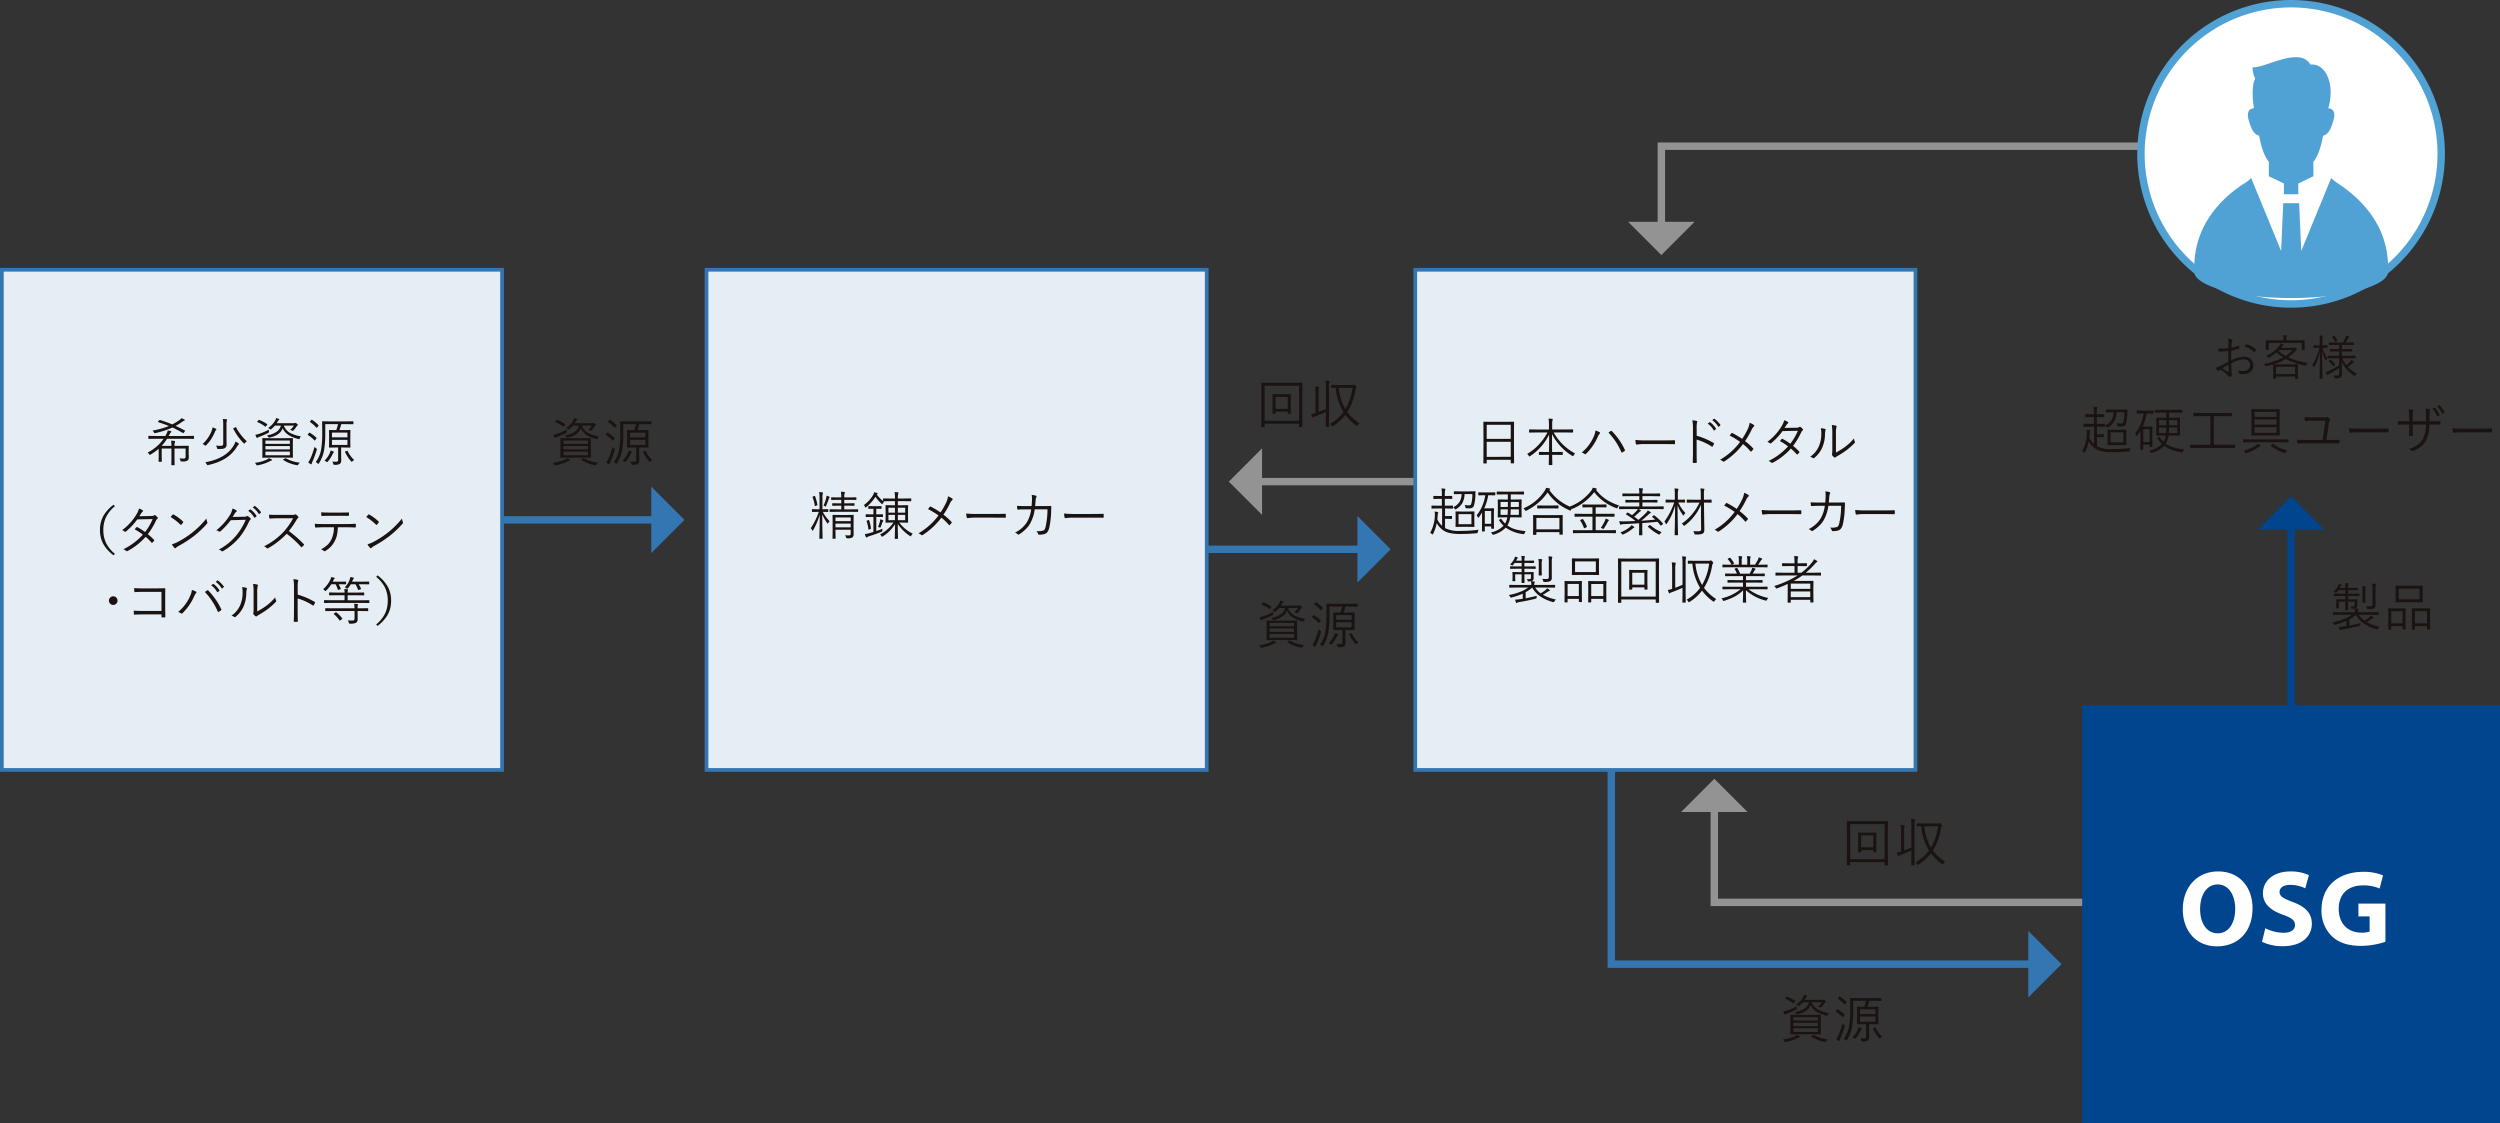 <svg xmlns="http://www.w3.org/2000/svg" width="673.735" height="302.656" viewBox="0 0 673.735 302.656">
  <rect x="0" y="0" width="673.735" height="302.656" fill="#333333" stroke="none"/>
  <g id="env_activity02" transform="translate(-0.095 -1.376)">
    <line id="線_409" data-name="線 409" y2="62.024" transform="translate(617.53 142.888)" fill="none" stroke="#00458d" stroke-miterlimit="10" stroke-width="2"/>
    <path id="パス_4807" data-name="パス 4807" d="M273.743,65.762H255.826l8.956-8.956Z" transform="translate(352.746 78.327)" fill="#00458d"/>
    <line id="線_410" data-name="線 410" x1="46.166" transform="translate(130.638 141.477)" fill="none" stroke="#3476b1" stroke-miterlimit="10" stroke-width="2"/>
    <path id="パス_4808" data-name="パス 4808" d="M73.819,73.625V55.707l8.956,8.956Z" transform="translate(101.785 76.812)" fill="#3476b1"/>
    <line id="線_411" data-name="線 411" x1="46.166" transform="translate(320.947 149.406)" fill="none" stroke="#3476b1" stroke-miterlimit="10" stroke-width="2"/>
    <path id="パス_4809" data-name="パス 4809" d="M153.819,76.958V59.04L162.775,68Z" transform="translate(212.094 81.408)" fill="#3476b1"/>
    <line id="線_412" data-name="線 412" x2="46.166" transform="translate(339.01 131.168)" fill="none" stroke="#939393" stroke-miterlimit="10" stroke-width="2"/>
    <path id="パス_4810" data-name="パス 4810" d="M148.206,51.373V69.291l-8.956-8.956Z" transform="translate(192.005 70.836)" fill="#939393"/>
    <path id="パス_4811" data-name="パス 4811" d="M188.25,38.723V17.14h160.1" transform="translate(259.569 23.633)" fill="none" stroke="#939393" stroke-miterlimit="10" stroke-width="2"/>
    <path id="パス_4812" data-name="パス 4812" d="M184.484,25.708H202.4l-8.956,8.956Z" transform="translate(254.376 35.447)" fill="#939393"/>
    <path id="パス_4813" data-name="パス 4813" d="M194.25,92.066v25.549H340.078" transform="translate(267.843 126.945)" fill="none" stroke="#939393" stroke-miterlimit="10" stroke-width="2"/>
    <path id="パス_4814" data-name="パス 4814" d="M208.4,97.762H190.484l8.956-8.956Z" transform="translate(262.65 122.45)" fill="#939393"/>
    <path id="パス_4815" data-name="パス 4815" d="M182.583,82.806v64.229H296.15" transform="translate(251.756 114.177)" fill="none" stroke="#3476b1" stroke-miterlimit="10" stroke-width="2"/>
    <path id="パス_4816" data-name="パス 4816" d="M229.819,106.04v17.918L238.775,115Z" transform="translate(316.887 146.213)" fill="#3476b1"/>
    <path id="パス_4817" data-name="パス 4817" d="M323.5,41.461A40.46,40.46,0,1,1,283.043,1,40.459,40.459,0,0,1,323.5,41.461" transform="translate(334.487 1.377)" fill="#fff"/>
    <path id="パス_4818" data-name="パス 4818" d="M323.5,41.461A40.46,40.46,0,1,1,283.043,1,40.459,40.459,0,0,1,323.5,41.461" transform="translate(334.487 1.377)" fill="none" stroke="#50a1d4" stroke-miterlimit="10" stroke-width="2"/>
    <path id="パス_4819" data-name="パス 4819" d="M286.909,21.9a9.559,9.559,0,0,1-1.389-1.151L277.458,40.4l-.576-12.879H272.6L272.027,40.4,263.965,20.75a8.853,8.853,0,0,1-1.392,1.151c-4.222,2.619-14.592,10.162-13.921,24.281.159,3.385,10.724,6.9,26.091,6.9s25.927-3.516,26.087-6.9C301.5,32.05,291.1,24.67,286.909,21.9" transform="translate(342.812 28.611)" fill="#50a1d4"/>
    <path id="パス_4820" data-name="パス 4820" d="M257.744,28.251c.531,3,1.423,5.652,2.6,6.958V38.83a1.049,1.049,0,0,1-.045.288l4.115,1.982V44h3.87V41.1l4.108-1.979a1.154,1.154,0,0,1-.04-.29V35.209c1.173-1.306,2.065-3.954,2.593-6.958,1.237-.442,1.946-1.147,2.826-4.239.942-3.292-1.413-3.181-1.413-3.181,1.9-6.3-.6-12.215-4.793-11.78-2.893-5.06-12.579,1.156-15.62.723a6.839,6.839,0,0,0,.726,3.038c-1.056,2-.652,6-.352,8.019-.174,0-2.3.019-1.4,3.181.883,3.093,1.587,3.8,2.826,4.239" transform="translate(351.188 9.73)" fill="#50a1d4"/>
    <rect id="長方形_567" data-name="長方形 567" width="112.598" height="112.598" transform="translate(561.231 191.434)" fill="#00458d"/>
    <path id="パス_4821" data-name="パス 4821" d="M0,0H134.8V134.8H0Z" transform="translate(0.595 74.075)" fill="#e5eef4" stroke="#3476b1" stroke-width="1"/>
    <path id="パス_4822" data-name="パス 4822" d="M0,0H134.8V134.8H0Z" transform="translate(190.5 74.075)" fill="#e5eef4" stroke="#3476b1" stroke-width="1"/>
    <path id="パス_4823" data-name="パス 4823" d="M0,0H134.8V134.8H0Z" transform="translate(381.5 74.075)" fill="#e5eef4" stroke="#3476b1" stroke-width="1"/>
    <path id="パス_4840" data-name="パス 4840" d="M10.527-19.865c-5.771,0-9.512,4.379-9.512,10.237C1.015-4.06,4.408.319,10.208.319c5.713,0,9.6-3.886,9.6-10.3C19.807-15.37,16.53-19.865,10.527-19.865Zm-.116,3.509c3.045,0,4.727,3.016,4.727,6.525,0,3.8-1.711,6.641-4.7,6.641-2.958,0-4.756-2.7-4.756-6.525C5.684-13.514,7.424-16.356,10.411-16.356ZM22.359-.9A12.792,12.792,0,0,0,27.9.29c5.365,0,7.888-2.784,7.888-6.061,0-2.755-1.624-4.553-5.075-5.829-2.523-.957-3.625-1.508-3.625-2.755,0-1.015.928-1.885,2.842-1.885a9.292,9.292,0,0,1,4.089.928L35-18.879a11.975,11.975,0,0,0-4.988-.986c-4.611,0-7.4,2.552-7.4,5.887,0,2.842,2.117,4.64,5.365,5.771,2.349.841,3.277,1.537,3.277,2.755,0,1.276-1.073,2.117-3.1,2.117a11.277,11.277,0,0,1-4.9-1.218Zm33.263-10.3H48.343v3.451h3.016v4.089a5.919,5.919,0,0,1-2.175.29c-3.625,0-6.148-2.378-6.148-6.409,0-4.234,2.784-6.322,6.467-6.322a10.83,10.83,0,0,1,4.553.841l.928-3.538a13.463,13.463,0,0,0-5.423-.957c-6.409,0-11.136,3.712-11.165,10.208a9.458,9.458,0,0,0,2.755,7.105C42.949-.7,45.53.2,49.1.2A21.874,21.874,0,0,0,55.622-.9Z" transform="translate(587.331 256.088)" fill="#fff"/>
    <path id="パス_4839" data-name="パス 4839" d="M4.469-7.319q.025-1,.025-1.339a6.011,6.011,0,0,0-.1-1.219,4.249,4.249,0,0,1,1.041.19.211.211,0,0,1,.159.2.408.408,0,0,1-.063.171,1.549,1.549,0,0,0-.159.66q-.032.387-.051,1.193a12.522,12.522,0,0,0,1.9-.546.3.3,0,0,1,.089-.019q.07,0,.083.108a4.435,4.435,0,0,1,.051.552q0,.114-.146.165a13.563,13.563,0,0,1-2.025.533q-.019.73-.019,1.562,0,.47.006,1.066a8.217,8.217,0,0,1,3.4-.99,2.566,2.566,0,0,1,1.955.743,2.171,2.171,0,0,1,.59,1.555A2.192,2.192,0,0,1,10.372-.87,3.052,3.052,0,0,1,8.5-.343,3.129,3.129,0,0,1,7.458-.5Q7.3-.546,7.281-.838a1.9,1.9,0,0,0-.209-.6,3.312,3.312,0,0,0,1.39.273,1.962,1.962,0,0,0,1.371-.451A1.463,1.463,0,0,0,10.3-2.755a1.454,1.454,0,0,0-.527-1.2A1.98,1.98,0,0,0,8.5-4.329,7.821,7.821,0,0,0,5.262-3.237q0,.654.07,1.987.013.33.051.806.025.33.025.432,0,.254-.146.3a2.517,2.517,0,0,1-.546.089q-.076,0-.184-.121Q4.526.241,4.386.083,4.3-.013,4.228-.1A10.613,10.613,0,0,0,2.342-1.549q-.108.063-.444.286a.34.34,0,0,1-.184.089q-.089,0-.2-.146a4.677,4.677,0,0,1-.4-.787A6.673,6.673,0,0,0,2.38-2.564q.66-.317,2.1-1.143-.013-.927-.013-2.844a20.519,20.519,0,0,1-2.374.14.224.224,0,0,1-.248-.2,3.6,3.6,0,0,1-.083-.609q.343.019.7.019A17.389,17.389,0,0,0,4.469-7.319Zm.013,4.443q-.127.07-1.663,1,1.5.87,1.619.933a.129.129,0,0,0,.07.025q.057,0,.057-.114-.006-.159-.038-.927Q4.507-2.482,4.481-2.875ZM8.868-7.7a5.233,5.233,0,0,1,.311-.546q.057-.108.14-.108h.038a4.576,4.576,0,0,1,2.577,1.365.157.157,0,0,1,.038.089.132.132,0,0,1-.038.083,3.662,3.662,0,0,1-.419.533.124.124,0,0,1-.083.044.124.124,0,0,1-.083-.044A4.67,4.67,0,0,0,8.868-7.7ZM25.817-3.377a1.953,1.953,0,0,0-.336.552q-.083.2-.159.2a1.372,1.372,0,0,1-.178-.025,19.646,19.646,0,0,1-5.2-1.752A13.743,13.743,0,0,1,16.683-3q.26.025,1.676.025h3.066L23.157-3q.1,0,.1.089l-.025,1V-.819L23.259.857q0,.089-.1.089h-.59q-.1,0-.1-.089V.311H17.33V.832q0,.089-.1.089h-.59q-.1,0-.1-.089l.025-1.65V-1.8l-.025-1.117v-.038q-.749.229-1.809.476a1,1,0,0,1-.19.038q-.083,0-.171-.19a1.384,1.384,0,0,0-.324-.476,17.94,17.94,0,0,0,5.211-1.708,9.764,9.764,0,0,1-1.752-1.4,11.6,11.6,0,0,1-2.057,1.384,1.1,1.1,0,0,1-.209.089q-.038,0-.14-.146a1.183,1.183,0,0,0-.394-.387A9.437,9.437,0,0,0,18.25-7.992a2.848,2.848,0,0,0,.343-.6,5.536,5.536,0,0,1,.679.216q.114.063.114.133t-.133.171a1.5,1.5,0,0,0-.273.286q-.171.222-.286.349h3.225a.727.727,0,0,0,.311-.051.294.294,0,0,1,.121-.038q.1,0,.362.26.222.235.222.349a.192.192,0,0,1-.133.184,1.281,1.281,0,0,0-.387.3,14.432,14.432,0,0,1-1.8,1.568A19.082,19.082,0,0,0,25.817-3.377ZM22.465-.362V-2.317H17.33V-.362Zm-.66-6.449H18.136l-.159.171a9.57,9.57,0,0,0,1.955,1.416A11.691,11.691,0,0,0,21.805-6.811Zm3.25-.127a.09.09,0,0,1-.1.1h-.59a.09.09,0,0,1-.1-.1V-8.766H15.356v1.828a.09.09,0,0,1-.1.1h-.59a.09.09,0,0,1-.1-.1l.025-1.346V-8.69l-.025-.673a.09.09,0,0,1,.1-.1l1.8.025h2.863v-.508a3.515,3.515,0,0,0-.1-.882q.381.019.857.063.159.019.159.108a.785.785,0,0,1-.076.241,1.689,1.689,0,0,0-.063.508v.47h3.053l1.8-.025a.09.09,0,0,1,.1.1l-.025.584v.5ZM39.148-.432a1.727,1.727,0,0,0-.419.444q-.083.159-.152.159a.4.4,0,0,1-.184-.089,9.889,9.889,0,0,1-2.165-1.866,8.024,8.024,0,0,1-1.187-1.961q.051,2.729.051,3.4a1.057,1.057,0,0,1-.336.92,2.651,2.651,0,0,1-1.314.222.509.509,0,0,1-.26-.038A.508.508,0,0,1,33.1.533a1.449,1.449,0,0,0-.229-.546,7.666,7.666,0,0,0,.857.051.762.762,0,0,0,.514-.114.576.576,0,0,0,.1-.394V-1.961q-1.155.749-2.571,1.5a1.8,1.8,0,0,0-.47.292q-.083.1-.146.1t-.114-.114Q30.9-.413,30.7-.87a4.244,4.244,0,0,0,.749-.273,24.823,24.823,0,0,0,2.888-1.574v-1.9H33.13l-1.8.025q-.089,0-.089-.1V-5.2q0-.1.089-.1l1.8.025h1.206V-6.443h-.743l-1.638.025q-.1,0-.1-.108V-7q0-.108.1-.108l1.638.025h.743V-8.2h-.92l-1.746.025q-.1,0-.1-.089v-.514a.09.09,0,0,1,.1-.1l1.746.025h1.936a11.325,11.325,0,0,0,.7-1.327,2.465,2.465,0,0,0,.171-.546,4.984,4.984,0,0,1,.673.2q.159.044.159.14,0,.07-.127.171a.628.628,0,0,0-.184.248,11.73,11.73,0,0,1-.654,1.117h.432l1.714-.025q.121,0,.121.1v.514q0,.089-.121.089L36.52-8.2H35.066v1.117h1.092l1.625-.025q.1,0,.1.108v.476q0,.108-.1.108l-1.625-.025H35.066v1.168h1.8l1.8-.025a.09.09,0,0,1,.1.1v.508a.09.09,0,0,1-.1.1l-1.8-.025H35.193a8.929,8.929,0,0,0,1.1,1.885,10.255,10.255,0,0,0,1.041-.978,1.836,1.836,0,0,0,.311-.451,4.536,4.536,0,0,1,.533.413.239.239,0,0,1,.108.171q0,.1-.127.14a1.018,1.018,0,0,0-.394.273,12.738,12.738,0,0,1-1.054.927A9.44,9.44,0,0,0,39.148-.432ZM31.213-7.5q0,.108-.1.108L29.944-7.42h-.083A8.657,8.657,0,0,0,31.2-4.6a1.7,1.7,0,0,0-.324.5q-.063.14-.114.14t-.121-.14a11.649,11.649,0,0,1-.9-2.482q.006,2.558.076,5.376.013.7.038,1.574.013.432.013.47a.079.079,0,0,1-.089.089h-.622q-.108,0-.108-.089s.008-.377.025-1.117q.089-3.288.108-6.125a14.625,14.625,0,0,1-1.523,4.12q-.083.146-.127.146-.07,0-.108-.127a1.125,1.125,0,0,0-.336-.508A14.215,14.215,0,0,0,29-7.42h-.286L27.538-7.4A.1.1,0,0,1,27.43-7.5v-.508q0-.114.108-.114l1.181.025h.387V-9.217a8.167,8.167,0,0,0-.1-1.549,6.137,6.137,0,0,1,.819.083q.159.019.159.114a.627.627,0,0,1-.076.235,4.511,4.511,0,0,0-.07,1.1V-8.1h.108l1.168-.025q.1,0,.1.114Zm1.993,4.475q.044.044.044.07t-.089.127l-.273.254q-.108.114-.152.114-.025,0-.063-.057a6.317,6.317,0,0,0-1.092-1.212q-.051-.038-.051-.063t.1-.127l.222-.209q.1-.1.14-.1t.063.044A6.31,6.31,0,0,1,33.207-3.028Zm.673-6.424a.156.156,0,0,1,.013.057q0,.044-.089.1l-.381.2a.409.409,0,0,1-.152.07q-.038,0-.07-.083a4.32,4.32,0,0,0-.73-1.168.1.1,0,0,1-.038-.063q0-.038.133-.108l.336-.165a.342.342,0,0,1,.114-.038.135.135,0,0,1,.1.063A6.13,6.13,0,0,1,33.879-9.452Z" transform="translate(596.14 102.538)" fill="#1a1311"/>
    <path id="パス_4838" data-name="パス 4838" d="M13.6-.465a1.673,1.673,0,0,0-.267.629q-.041.232-.089.267A.56.56,0,0,1,13,.472q-2.119.2-4.341.2A13.11,13.11,0,0,1,5.729.4,5.031,5.031,0,0,1,4.02-.335,5.865,5.865,0,0,1,2.283-2.27,11.736,11.736,0,0,1,1.333.6q-.109.2-.171.2T.984.684A1.131,1.131,0,0,0,.506.39,10.336,10.336,0,0,0,1.784-4.785a4.685,4.685,0,0,0-.062-.6,4.923,4.923,0,0,1,.813.15q.171.041.171.123a.372.372,0,0,1-.055.185,1.123,1.123,0,0,0-.1.465q-.014.362-.1,1.189A5.284,5.284,0,0,0,3.726-1.511V-6.2H2.618L.984-6.173a.1.1,0,0,1-.116-.116v-.574q0-.123.116-.123l1.634.027H3.671V-8.8H3l-1.518.027a.1.1,0,0,1-.109-.109v-.588q0-.116.109-.116L3-9.563h.67v-.294a11.632,11.632,0,0,0-.1-1.75,8.664,8.664,0,0,1,.882.082q.164.027.164.116a.949.949,0,0,1-.068.239,5.992,5.992,0,0,0-.082,1.285v.321h.376l1.5-.027a.1.1,0,0,1,.116.116v.588q0,.109-.116.109L4.847-8.8H4.471v1.846h.444l1.641-.027q.109,0,.109.123v.574q0,.116-.109.116L4.915-6.2h-.39v2.044h.923l.841-.027a.1.1,0,0,1,.109.109v.588q0,.1-.109.1l-.841-.027H4.525V-.909a8.205,8.205,0,0,0,4.033.752A41.358,41.358,0,0,0,13.6-.465ZM12.448-1.34q0,.109-.116.109l-1.538-.027h-1.8L7.458-1.23a.1.1,0,0,1-.109-.109l.027-1.2V-4.1L7.349-5.3a.1.1,0,0,1,.109-.109l1.531.027h1.8l1.538-.027q.116,0,.116.109l-.027,1.2v1.559Zm-.813-.629V-4.676H8.162v2.707Zm1.107-8.736a3.1,3.1,0,0,0-.027.349q-.014.26-.014.3a10.837,10.837,0,0,1-.383,3.049,1.033,1.033,0,0,1-.923.745q-.226.021-.485.021t-.574-.021q-.212,0-.26-.068a1,1,0,0,1-.082-.28,1.346,1.346,0,0,0-.178-.561,5.47,5.47,0,0,0,1.135.123.582.582,0,0,0,.615-.335,8.716,8.716,0,0,0,.308-2.7H9.789a5.376,5.376,0,0,1-.663,2.522A4.81,4.81,0,0,1,7.52-6.036a.552.552,0,0,1-.212.082q-.089,0-.164-.137a1.4,1.4,0,0,0-.465-.424,4.069,4.069,0,0,0,1.777-1.5,4.323,4.323,0,0,0,.533-2.071H8.668l-1.654.027a.1.1,0,0,1-.109-.109v-.561a.1.1,0,0,1,.109-.109l1.654.027h2.283l1.661-.027A.115.115,0,0,1,12.742-10.705ZM28-.1a1.675,1.675,0,0,0-.308.588q-.089.239-.185.239a.575.575,0,0,1-.137-.014,10.115,10.115,0,0,1-4.751-1.764A7.265,7.265,0,0,1,19.4.841Q19.21.9,19.2.9q-.089,0-.226-.239a1.95,1.95,0,0,0-.376-.4A6.553,6.553,0,0,0,22.02-1.565,8.54,8.54,0,0,1,20.83-3.008a.166.166,0,0,1-.041-.082q0-.027.137-.116l.28-.178a.3.3,0,0,1,.13-.055.115.115,0,0,1,.1.068A8.007,8.007,0,0,0,22.45-2.153a4.618,4.618,0,0,0,.574-1.668h-.684l-1.764.027a.1.1,0,0,1-.109-.109L20.5-5.223v-2l-.027-1.312a.1.1,0,0,1,.109-.109l1.764.027H23.2V-9.994H22.156L20.3-9.967a.1.1,0,0,1-.109-.109v-.581a.1.1,0,0,1,.109-.109l1.859.027h3.411l1.873-.027q.1,0,.1.109v.581q0,.109-.1.109l-1.873-.027h-1.6V-8.62h1.066L26.8-8.647a.1.1,0,0,1,.109.109L26.88-7.226v2L26.907-3.9a.1.1,0,0,1-.109.109l-1.764-.027H23.811a5.321,5.321,0,0,1-.752,2.174A7.015,7.015,0,0,0,25.431-.526,15.935,15.935,0,0,0,28-.1ZM26.155-4.478v-1.49h-2.2q0,.766-.068,1.49Zm0-2.133V-7.964H23.968V-6.61Zm-2.974.643H21.22v1.49h1.894Q23.154-4.936,23.182-5.968ZM23.2-6.61V-7.964H21.22V-6.61ZM19.8-9.857q0,.116-.13.116L18.28-9.769h-.39a12.558,12.558,0,0,1-1.08,3.527h1.5l1.053-.027q.1,0,.1.109L19.422-4.5v1.189l.034,2.461q0,.109-.1.109h-.547A.1.1,0,0,1,18.7-.854v-.52H16.982V-.109A.1.1,0,0,1,16.872,0h-.554a.1.1,0,0,1-.109-.109l.027-2.618v-2.4q-.355.6-.854,1.292-.1.137-.164.137t-.13-.137a1.447,1.447,0,0,0-.321-.533,9.515,9.515,0,0,0,1.552-2.584A11.87,11.87,0,0,0,17.1-9.769h-.376l-1.4.027q-.109,0-.109-.116v-.588a.1.1,0,0,1,.109-.109l1.4.027H18.28l1.395-.027q.13,0,.13.109ZM18.7-2.071V-5.53H16.982v3.459ZM41.708-.547a.1.1,0,0,1-.109.109L39.746-.465H31.618l-1.853.027a.1.1,0,0,1-.109-.109v-.7a.1.1,0,0,1,.109-.109l1.853.027h3.473V-9.044H32.555l-1.948.027a.1.1,0,0,1-.109-.109v-.69a.1.1,0,0,1,.109-.109l1.948.027H38.81l1.948-.027a.1.1,0,0,1,.109.109v.69a.1.1,0,0,1-.109.109L38.81-9.044h-2.8v7.711h3.732L41.6-1.36a.1.1,0,0,1,.109.109Zm12.053-3.4q0,.123-.109.123l-1.907-.027H48.135l-1.907.027q-.109,0-.109-.123l.027-1.634V-9.167l-.027-1.654a.1.1,0,0,1,.109-.109l1.907.027h3.609l1.907-.027a.1.1,0,0,1,.109.109l-.027,1.654v3.582Zm-.868-.615v-1.5H46.987v1.5Zm0-2.194V-8.148H46.987v1.388Zm0-2.085v-1.347H46.987v1.347ZM56.14-2.085a.1.1,0,0,1-.109.109L54.205-2H45.811l-1.825.027a.1.1,0,0,1-.109-.109v-.608a.1.1,0,0,1,.109-.109l1.825.027h8.395L56.03-2.8a.1.1,0,0,1,.109.109ZM48.648-1.039q0,.1-.157.144a1.355,1.355,0,0,0-.431.226A11.683,11.683,0,0,1,44.826.909a.893.893,0,0,1-.191.041q-.1,0-.212-.226a1.328,1.328,0,0,0-.376-.485,11.244,11.244,0,0,0,1.935-.67,7.956,7.956,0,0,0,1.395-.759,1.8,1.8,0,0,0,.431-.424,5.374,5.374,0,0,1,.69.383Q48.648-1.114,48.648-1.039Zm7.144,1.2a1.584,1.584,0,0,0-.376.5q-.137.253-.226.253a.721.721,0,0,1-.185-.041,9.071,9.071,0,0,1-2.03-.861,11.336,11.336,0,0,1-1.593-1.046q-.062-.041-.062-.075,0-.055.13-.157l.321-.253a.3.3,0,0,1,.157-.082.15.15,0,0,1,.082.034A9.184,9.184,0,0,0,55.791.157ZM66.349-2.632H67.36q1.5,0,2.311-.041.205,0,.205.171a2.987,2.987,0,0,1,.014.308,3.068,3.068,0,0,1-.014.314q0,.185-.164.185Q68-1.723,67.244-1.723H61.208q-1.278,0-2.461.075H58.7q-.157,0-.178-.2a6.873,6.873,0,0,1-.068-.841q.9.055,2.7.055H65.33L66.055-7.8H62.725q-.875,0-1.989.075H60.7q-.13,0-.164-.2-.055-.355-.082-.882,1.094.1,2.311.1h2.81a1.7,1.7,0,0,0,.772-.109.285.285,0,0,1,.157-.055.255.255,0,0,1,.15.055,2.8,2.8,0,0,1,.615.574.279.279,0,0,1,.089.185.3.3,0,0,1-.089.191,1.611,1.611,0,0,0-.253.725ZM72.424-5.8a27.379,27.379,0,0,0,3.1.123h4.293q1.47,0,3.069-.041a.585.585,0,0,1,.062-.007q.144,0,.144.171.014.144.014.362t-.014.369q0,.171-.144.171a.254.254,0,0,1-.062-.007q-1.053-.027-3.028-.027H74.694a12.527,12.527,0,0,0-1.511.082q-.1.014-.273.041a1.076,1.076,0,0,1-.109.014.241.241,0,0,1-.239-.2A6.971,6.971,0,0,1,72.424-5.8Zm22.456-5.229.574-.294a.158.158,0,0,1,.055-.014.113.113,0,0,1,.082.048,6.568,6.568,0,0,1,1.251,1.9.121.121,0,0,1,.014.055.088.088,0,0,1-.062.082l-.458.267a.173.173,0,0,1-.082.027q-.062,0-.089-.082A6.789,6.789,0,0,0,94.881-11.033Zm1.34-.656.506-.28A.173.173,0,0,1,96.808-12a.114.114,0,0,1,.075.041,8.071,8.071,0,0,1,1.271,1.832.161.161,0,0,1,.021.068q0,.041-.089.1l-.424.267a.139.139,0,0,1-.075.027q-.055,0-.089-.082A7.7,7.7,0,0,0,96.22-11.689Zm-2.1,4.026h.506q1.5,0,2.27-.041.164,0,.164.171.014.144.014.294t-.014.3q0,.171-.13.171h-.048q-.465-.014-1.094-.014H94.108a9.138,9.138,0,0,1-.991,4.423A6.291,6.291,0,0,1,89.672.328.85.85,0,0,1,89.446.4.223.223,0,0,1,89.3.314a2.214,2.214,0,0,0-.731-.533,6.222,6.222,0,0,0,3.753-2.6,8.448,8.448,0,0,0,.854-3.965H89.6V-6.1q0,1.169.041,2.27,0,.15-.171.15a3.407,3.407,0,0,1-.342.014q-.212,0-.355-.014-.171,0-.171-.164.062-1.4.062-2.229v-.711h-.718q-.93,0-2.153.055h-.034q-.089,0-.123-.2t-.055-.793q.971.055,2.365.055h.718V-8.914a9.5,9.5,0,0,0-.157-1.955,5.538,5.538,0,0,1,1.135.171q.144.034.144.15a.672.672,0,0,1-.075.239A4.787,4.787,0,0,0,89.6-8.914v1.251h3.568L93.185-9a12.967,12.967,0,0,0-.123-2.1,7.353,7.353,0,0,1,1.053.185q.185.048.185.191a.48.48,0,0,1-.048.185,5.494,5.494,0,0,0-.116,1.5ZM100.3-5.8a27.379,27.379,0,0,0,3.1.123h4.293q1.47,0,3.069-.041a.585.585,0,0,1,.062-.007q.144,0,.144.171.014.144.014.362t-.014.369q0,.171-.144.171a.254.254,0,0,1-.062-.007q-1.053-.027-3.028-.027h-5.161a12.527,12.527,0,0,0-1.511.082q-.1.014-.273.041a1.076,1.076,0,0,1-.109.014.241.241,0,0,1-.239-.2A6.971,6.971,0,0,1,100.3-5.8Z" transform="translate(560.701 122.568)" fill="#1a1311"/>
    <path id="パス_4837" data-name="パス 4837" d="M13.4.137a1.916,1.916,0,0,0-.39.492q-.144.226-.232.226A1.406,1.406,0,0,1,12.6.827,11.291,11.291,0,0,1,9.037-.8a6.84,6.84,0,0,1-2.01-2.27A10.836,10.836,0,0,1,5.25-1.839V-.185Q6.61-.437,8.258-.868A1.636,1.636,0,0,0,8.2-.41a.348.348,0,0,1-.048.226.6.6,0,0,1-.246.1Q5.968.431,3.527.834a1.194,1.194,0,0,0-.561.185.306.306,0,0,1-.171.068q-.1,0-.137-.123-.1-.253-.267-.786a14.206,14.206,0,0,0,1.5-.15l.574-.089V-1.429A18.9,18.9,0,0,1,1.483-.41a.932.932,0,0,1-.2.034q-.116,0-.239-.246a1.29,1.29,0,0,0-.362-.444A15.75,15.75,0,0,0,3.7-1.9,9.207,9.207,0,0,0,5.92-3.083H2.741l-1.8.027q-.116,0-.116-.109V-3.7q0-.109.116-.109l1.8.027h4.02V-3.89a6.019,6.019,0,0,0-.068-.889,3.072,3.072,0,0,1-.629.048.433.433,0,0,1-.205-.027.351.351,0,0,1-.075-.171,1.237,1.237,0,0,0-.226-.451,6.284,6.284,0,0,0,.711.034q.41,0,.41-.479v-.813H4.915v.465l.027,1.75q0,.109-.116.109H4.252a.1.1,0,0,1-.109-.109l.027-1.75v-.465H2.434v.978l.027.759q0,.109-.1.109H1.8q-.116,0-.116-.109l.034-.813V-6.33l-.034-.841q0-.1.109-.1l1.661.027H4.17v-.909h-1.2l-1.8.034a.1.1,0,0,1-.116-.116v-.444q0-.13.116-.13l1.8.027h1.2v-.937H2.3q-.075.109-.437.533-.144.164-.212.164a.467.467,0,0,1-.219-.109.915.915,0,0,0-.4-.171,5.049,5.049,0,0,0,1.094-1.422,2.6,2.6,0,0,0,.253-.69,5.958,5.958,0,0,1,.656.2q.13.055.13.137t-.1.144a1,1,0,0,0-.253.349l-.123.253H4.17v-.041a6.883,6.883,0,0,0-.082-1.251q.355.021.793.075.171.021.171.109a.574.574,0,0,1-.068.226,2.8,2.8,0,0,0-.068.827v.055h.868l1.606-.027q.116,0,.116.109V-9.8q0,.109-.116.109L5.783-9.714H4.915v.937H6.063L7.841-8.8q.109,0,.109.13v.444q0,.116-.109.116L6.063-8.148H4.915v.909h.738l1.654-.027q.109,0,.109.1L7.39-6.6v.212l.014.759a.807.807,0,0,1-.294.684.805.805,0,0,1-.335.15,6.929,6.929,0,0,1,.772.089q.164.021.164.123a.443.443,0,0,1-.068.239.97.97,0,0,0-.082.451v.109h3.7l1.818-.027a.1.1,0,0,1,.109.109v.533a.1.1,0,0,1-.109.109l-1.818-.027H7.813a5.774,5.774,0,0,0,1.47,1.552,8.069,8.069,0,0,0,1.34-.9,2.428,2.428,0,0,0,.438-.458,3.992,3.992,0,0,1,.629.458.251.251,0,0,1,.082.157q0,.089-.171.137a2.055,2.055,0,0,0-.5.253,11.909,11.909,0,0,1-1.217.745A11.644,11.644,0,0,0,13.4.137ZM12.448-11.3a.787.787,0,0,1-.089.267,5.057,5.057,0,0,0-.068,1.121v2.953L12.3-5.7a1.024,1.024,0,0,1-.362.854,3.405,3.405,0,0,1-1.613.253.445.445,0,0,1-.267-.048A.478.478,0,0,1,9.98-4.86a2.431,2.431,0,0,0-.239-.574,10.067,10.067,0,0,0,1.08.055.826.826,0,0,0,.54-.13.479.479,0,0,0,.13-.383V-9.885a9,9,0,0,0-.1-1.606q.349.014.882.068Q12.448-11.4,12.448-11.3Zm-2.721.7a.4.4,0,0,1-.075.212,2.743,2.743,0,0,0-.082.868v1.723L9.6-6.467q0,.13-.109.13H8.866q-.109,0-.109-.13l.027-1.326V-9.516a6.6,6.6,0,0,0-.1-1.278,6.663,6.663,0,0,1,.868.075Q9.728-10.7,9.728-10.6ZM25.034-6.562a.1.1,0,0,1-.109.109l-1.88-.027H19.689l-1.88.027q-.1,0-.1-.109l.014-1.278V-9.557l-.014-1.278q0-.109.1-.109l1.88.027h3.356l1.88-.027a.1.1,0,0,1,.109.109l-.027,1.278v1.716Zm-.868-.7v-2.864h-5.6v2.864Zm2.844,8q0,.123-.109.123h-.608q-.109,0-.109-.123V-.027H22.922V.813a.1.1,0,0,1-.109.109H22.2a.1.1,0,0,1-.109-.109l.027-2.577V-3.008l-.027-1.716q0-.123.109-.123l1.5.027H25.4l1.5-.027q.109,0,.109.123l-.027,1.518v1.415ZM26.183-.786V-4.047H22.922V-.786Zm-5.77,1.5A.1.1,0,0,1,20.3.827H19.7a.1.1,0,0,1-.109-.109V-.027H16.551V.8a.1.1,0,0,1-.109.109h-.6q-.116,0-.116-.109l.027-2.563V-3.028l-.027-1.709a.1.1,0,0,1,.109-.109l1.442.027h1.586L20.3-4.847a.1.1,0,0,1,.109.109L20.386-3.22v1.395Zm-.827-1.5V-4.061H16.551V-.786Z" transform="translate(627.98 170.146)" fill="#1a1311"/>
    <path id="パス_4836" data-name="パス 4836" d="M11.115-1.121a.1.1,0,0,1-.109.109L9.058-1.039H4.915l-1.948.027a.1.1,0,0,1-.109-.109l.027-1.4V-4.785L2.857-6.193A.1.1,0,0,1,2.967-6.3l1.948.027H9.058L11.006-6.3a.1.1,0,0,1,.109.109l-.027,1.408v2.263Zm-.827-.547v-.991H3.7v.991Zm0-1.579v-.909H3.7v.909Zm0-1.5v-.9H3.7v.9Zm2.974-2.03a1.322,1.322,0,0,0-.294.52q-.082.239-.191.239A.763.763,0,0,1,12.6-6.05q-3.356-.813-4.252-2.9-.7,1.894-3.473,2.5a1.293,1.293,0,0,1-.191.027q-.116,0-.26-.239a1.333,1.333,0,0,0-.335-.376A6.313,6.313,0,0,0,6.713-8,2.927,2.927,0,0,0,7.868-9.673H6.262a6.185,6.185,0,0,1-1,.957.578.578,0,0,1-.2.109q-.068,0-.219-.157a1.137,1.137,0,0,0-.424-.267A6.03,6.03,0,0,0,6.3-11a2.55,2.55,0,0,0,.267-.69q.479.116.7.185.171.062.171.15t-.123.157a.88.88,0,0,0-.226.308,6.063,6.063,0,0,1-.355.574h4.512a1.048,1.048,0,0,0,.376-.041.481.481,0,0,1,.157-.055.9.9,0,0,1,.349.2q.321.246.321.376,0,.068-.109.137a.776.776,0,0,0-.267.294,6.335,6.335,0,0,1-.759.978q-.171.171-.239.171a.676.676,0,0,1-.253-.082A1.69,1.69,0,0,0,10.35-8.5a5.319,5.319,0,0,0,1.019-1.176h-2.7a3.571,3.571,0,0,0,2.01,2.14A8.852,8.852,0,0,0,13.262-6.774ZM5.5-.376q0,.089-.157.123A1.887,1.887,0,0,0,4.9-.068,11.251,11.251,0,0,1,1.627,1.025a1.04,1.04,0,0,1-.185.027q-.109,0-.226-.226A1.984,1.984,0,0,0,.854.362,10.424,10.424,0,0,0,4.1-.52,2.227,2.227,0,0,0,4.635-.9q.465.205.725.349Q5.5-.465,5.5-.376Zm7.479.7a1.838,1.838,0,0,0-.4.479q-.116.212-.253.212a1.229,1.229,0,0,1-.178-.021A9.782,9.782,0,0,1,8.511-.4q-.062-.048-.062-.082t.15-.13l.39-.212a.316.316,0,0,1,.157-.062.188.188,0,0,1,.1.034A9.488,9.488,0,0,0,12.981.321ZM4.648-8.107a1.7,1.7,0,0,1,.021.191q0,.116-.232.232A20.974,20.974,0,0,1,2.112-6.665a1.506,1.506,0,0,0-.472.226.29.29,0,0,1-.185.1.167.167,0,0,1-.15-.109q-.164-.328-.328-.759A5.841,5.841,0,0,0,2-7.451,16.583,16.583,0,0,0,4.621-8.593Q4.621-8.442,4.648-8.107Zm-.506-1.962q.075.055.075.1a.359.359,0,0,1-.089.144l-.267.321q-.109.137-.157.137a.281.281,0,0,1-.1-.048A8.49,8.49,0,0,0,1.565-10.6q-.089-.034-.089-.082t.089-.144l.226-.267q.1-.116.171-.116a.215.215,0,0,1,.082.021A9.4,9.4,0,0,1,4.143-10.069Zm23.271-.075q0,.109-.116.109l-1.941-.027H24.139a11.5,11.5,0,0,1-.506,1.606h1.2L26.5-8.483a.1.1,0,0,1,.109.109l-.027,1.306v1.935l.027,1.285a.1.1,0,0,1-.109.109l-1.668-.027h-.725v1.709l.027,1.723a1.139,1.139,0,0,1-.376.991A2.758,2.758,0,0,1,22.334.9a.468.468,0,0,1-.253-.041.919.919,0,0,1-.1-.239,1.924,1.924,0,0,0-.267-.6,9.028,9.028,0,0,0,.937.055.815.815,0,0,0,.526-.116.547.547,0,0,0,.116-.4V-3.767h-.684l-1.668.027a.1.1,0,0,1-.109-.109l.027-1.285V-7.068l-.027-1.306a.1.1,0,0,1,.109-.109l1.668.027h.178a12.224,12.224,0,0,0,.479-1.606H19.825v2.317a27.587,27.587,0,0,1-.294,4.594A9.563,9.563,0,0,1,18.116.5q-.1.171-.15.171t-.2-.137a2.085,2.085,0,0,0-.506-.376,8.014,8.014,0,0,0,1.483-3.568,28.358,28.358,0,0,0,.267-4.32l-.027-2.987q0-.116.109-.116l1.969.027h4.293l1.941-.027q.116,0,.116.109ZM25.8-4.45V-5.824H21.637V-4.45Zm0-2.058V-7.772H21.637v1.265ZM17.528-3.124A25.476,25.476,0,0,1,16.394,0a3.058,3.058,0,0,0-.226.6q-.021.171-.137.171A.44.44,0,0,1,15.847.7a6.341,6.341,0,0,1-.615-.465A5.608,5.608,0,0,0,15.86-.854a21.579,21.579,0,0,0,1.066-3.076,3.271,3.271,0,0,0,.417.376q.226.144.226.232A.983.983,0,0,1,17.528-3.124Zm4.621.588a.245.245,0,0,1-.109.185A1.279,1.279,0,0,0,21.815-2,8.906,8.906,0,0,1,20.509.034q-.13.15-.178.15a.578.578,0,0,1-.2-.109,1.891,1.891,0,0,0-.52-.273,6.935,6.935,0,0,0,1.429-2.044,3.439,3.439,0,0,0,.226-.725,4.149,4.149,0,0,1,.711.267Q22.149-2.618,22.149-2.536ZM27.625-.39a1.656,1.656,0,0,0-.492.349q-.123.123-.185.123-.041,0-.191-.157A10.485,10.485,0,0,1,25.15-2.536a.117.117,0,0,1-.021-.055q0-.068.157-.123l.335-.144a.423.423,0,0,1,.13-.041q.048,0,.082.068A8.275,8.275,0,0,0,27.625-.39Zm-10.179-6a.118.118,0,0,1,.041.082.337.337,0,0,1-.082.157l-.267.376q-.089.123-.15.123A.129.129,0,0,1,16.9-5.7a9.126,9.126,0,0,0-1.736-1.408Q15.1-7.15,15.1-7.191a.378.378,0,0,1,.075-.144l.253-.349q.075-.1.123-.1a.233.233,0,0,1,.1.041A9.21,9.21,0,0,1,17.446-6.385ZM17.98-9.8a.174.174,0,0,1,.055.1.269.269,0,0,1-.068.13l-.321.41q-.082.082-.13.082a.129.129,0,0,1-.1-.062,8.7,8.7,0,0,0-1.668-1.463.11.11,0,0,1-.048-.075.291.291,0,0,1,.075-.137l.28-.349q.082-.1.123-.1a.165.165,0,0,1,.089.041A9.593,9.593,0,0,1,17.98-9.8Z" transform="translate(148.246 125.742)" fill="#1a1311"/>
    <path id="パス_4835" data-name="パス 4835" d="M11.115-1.121a.1.1,0,0,1-.109.109L9.058-1.039H4.915l-1.948.027a.1.1,0,0,1-.109-.109l.027-1.4V-4.785L2.857-6.193A.1.1,0,0,1,2.967-6.3l1.948.027H9.058L11.006-6.3a.1.1,0,0,1,.109.109l-.027,1.408v2.263Zm-.827-.547v-.991H3.7v.991Zm0-1.579v-.909H3.7v.909Zm0-1.5v-.9H3.7v.9Zm2.974-2.03a1.322,1.322,0,0,0-.294.52q-.082.239-.191.239A.763.763,0,0,1,12.6-6.05q-3.356-.813-4.252-2.9-.7,1.894-3.473,2.5a1.293,1.293,0,0,1-.191.027q-.116,0-.26-.239a1.333,1.333,0,0,0-.335-.376A6.313,6.313,0,0,0,6.713-8,2.927,2.927,0,0,0,7.868-9.673H6.262a6.185,6.185,0,0,1-1,.957.578.578,0,0,1-.2.109q-.068,0-.219-.157a1.137,1.137,0,0,0-.424-.267A6.03,6.03,0,0,0,6.3-11a2.55,2.55,0,0,0,.267-.69q.479.116.7.185.171.062.171.15t-.123.157a.88.88,0,0,0-.226.308,6.063,6.063,0,0,1-.355.574h4.512a1.048,1.048,0,0,0,.376-.041.481.481,0,0,1,.157-.055.9.9,0,0,1,.349.2q.321.246.321.376,0,.068-.109.137a.776.776,0,0,0-.267.294,6.335,6.335,0,0,1-.759.978q-.171.171-.239.171a.676.676,0,0,1-.253-.082A1.69,1.69,0,0,0,10.35-8.5a5.319,5.319,0,0,0,1.019-1.176h-2.7a3.571,3.571,0,0,0,2.01,2.14A8.852,8.852,0,0,0,13.262-6.774ZM5.5-.376q0,.089-.157.123A1.887,1.887,0,0,0,4.9-.068,11.251,11.251,0,0,1,1.627,1.025a1.04,1.04,0,0,1-.185.027q-.109,0-.226-.226A1.984,1.984,0,0,0,.854.362,10.424,10.424,0,0,0,4.1-.52,2.227,2.227,0,0,0,4.635-.9q.465.205.725.349Q5.5-.465,5.5-.376Zm7.479.7a1.838,1.838,0,0,0-.4.479q-.116.212-.253.212a1.229,1.229,0,0,1-.178-.021A9.782,9.782,0,0,1,8.511-.4q-.062-.048-.062-.082t.15-.13l.39-.212a.316.316,0,0,1,.157-.062.188.188,0,0,1,.1.034A9.488,9.488,0,0,0,12.981.321ZM4.648-8.107a1.7,1.7,0,0,1,.021.191q0,.116-.232.232A20.974,20.974,0,0,1,2.112-6.665a1.506,1.506,0,0,0-.472.226.29.29,0,0,1-.185.1.167.167,0,0,1-.15-.109q-.164-.328-.328-.759A5.841,5.841,0,0,0,2-7.451,16.583,16.583,0,0,0,4.621-8.593Q4.621-8.442,4.648-8.107Zm-.506-1.962q.075.055.075.1a.359.359,0,0,1-.089.144l-.267.321q-.109.137-.157.137a.281.281,0,0,1-.1-.048A8.49,8.49,0,0,0,1.565-10.6q-.089-.034-.089-.082t.089-.144l.226-.267q.1-.116.171-.116a.215.215,0,0,1,.082.021A9.4,9.4,0,0,1,4.143-10.069Zm23.271-.075q0,.109-.116.109l-1.941-.027H24.139a11.5,11.5,0,0,1-.506,1.606h1.2L26.5-8.483a.1.1,0,0,1,.109.109l-.027,1.306v1.935l.027,1.285a.1.1,0,0,1-.109.109l-1.668-.027h-.725v1.709l.027,1.723a1.139,1.139,0,0,1-.376.991A2.758,2.758,0,0,1,22.334.9a.468.468,0,0,1-.253-.041.919.919,0,0,1-.1-.239,1.924,1.924,0,0,0-.267-.6,9.028,9.028,0,0,0,.937.055.815.815,0,0,0,.526-.116.547.547,0,0,0,.116-.4V-3.767h-.684l-1.668.027a.1.1,0,0,1-.109-.109l.027-1.285V-7.068l-.027-1.306a.1.1,0,0,1,.109-.109l1.668.027h.178a12.224,12.224,0,0,0,.479-1.606H19.825v2.317a27.587,27.587,0,0,1-.294,4.594A9.563,9.563,0,0,1,18.116.5q-.1.171-.15.171t-.2-.137a2.085,2.085,0,0,0-.506-.376,8.014,8.014,0,0,0,1.483-3.568,28.358,28.358,0,0,0,.267-4.32l-.027-2.987q0-.116.109-.116l1.969.027h4.293l1.941-.027q.116,0,.116.109ZM25.8-4.45V-5.824H21.637V-4.45Zm0-2.058V-7.772H21.637v1.265ZM17.528-3.124A25.476,25.476,0,0,1,16.394,0a3.058,3.058,0,0,0-.226.6q-.021.171-.137.171A.44.44,0,0,1,15.847.7a6.341,6.341,0,0,1-.615-.465A5.608,5.608,0,0,0,15.86-.854a21.579,21.579,0,0,0,1.066-3.076,3.271,3.271,0,0,0,.417.376q.226.144.226.232A.983.983,0,0,1,17.528-3.124Zm4.621.588a.245.245,0,0,1-.109.185A1.279,1.279,0,0,0,21.815-2,8.906,8.906,0,0,1,20.509.034q-.13.15-.178.15a.578.578,0,0,1-.2-.109,1.891,1.891,0,0,0-.52-.273,6.935,6.935,0,0,0,1.429-2.044,3.439,3.439,0,0,0,.226-.725,4.149,4.149,0,0,1,.711.267Q22.149-2.618,22.149-2.536ZM27.625-.39a1.656,1.656,0,0,0-.492.349q-.123.123-.185.123-.041,0-.191-.157A10.485,10.485,0,0,1,25.15-2.536a.117.117,0,0,1-.021-.055q0-.068.157-.123l.335-.144a.423.423,0,0,1,.13-.041q.048,0,.082.068A8.275,8.275,0,0,0,27.625-.39Zm-10.179-6a.118.118,0,0,1,.041.082.337.337,0,0,1-.082.157l-.267.376q-.089.123-.15.123A.129.129,0,0,1,16.9-5.7a9.126,9.126,0,0,0-1.736-1.408Q15.1-7.15,15.1-7.191a.378.378,0,0,1,.075-.144l.253-.349q.075-.1.123-.1a.233.233,0,0,1,.1.041A9.21,9.21,0,0,1,17.446-6.385ZM17.98-9.8a.174.174,0,0,1,.055.1.269.269,0,0,1-.068.13l-.321.41q-.082.082-.13.082a.129.129,0,0,1-.1-.062,8.7,8.7,0,0,0-1.668-1.463.11.11,0,0,1-.048-.075.291.291,0,0,1,.075-.137l.28-.349q.082-.1.123-.1a.165.165,0,0,1,.089.041A9.593,9.593,0,0,1,17.98-9.8Z" transform="translate(338.555 174.903)" fill="#1a1311"/>
    <path id="パス_4834" data-name="パス 4834" d="M11.115-1.121a.1.1,0,0,1-.109.109L9.058-1.039H4.915l-1.948.027a.1.1,0,0,1-.109-.109l.027-1.4V-4.785L2.857-6.193A.1.1,0,0,1,2.967-6.3l1.948.027H9.058L11.006-6.3a.1.1,0,0,1,.109.109l-.027,1.408v2.263Zm-.827-.547v-.991H3.7v.991Zm0-1.579v-.909H3.7v.909Zm0-1.5v-.9H3.7v.9Zm2.974-2.03a1.322,1.322,0,0,0-.294.52q-.082.239-.191.239A.763.763,0,0,1,12.6-6.05q-3.356-.813-4.252-2.9-.7,1.894-3.473,2.5a1.293,1.293,0,0,1-.191.027q-.116,0-.26-.239a1.333,1.333,0,0,0-.335-.376A6.313,6.313,0,0,0,6.713-8,2.927,2.927,0,0,0,7.868-9.673H6.262a6.185,6.185,0,0,1-1,.957.578.578,0,0,1-.2.109q-.068,0-.219-.157a1.137,1.137,0,0,0-.424-.267A6.03,6.03,0,0,0,6.3-11a2.55,2.55,0,0,0,.267-.69q.479.116.7.185.171.062.171.15t-.123.157a.88.88,0,0,0-.226.308,6.063,6.063,0,0,1-.355.574h4.512a1.048,1.048,0,0,0,.376-.041.481.481,0,0,1,.157-.055.9.9,0,0,1,.349.2q.321.246.321.376,0,.068-.109.137a.776.776,0,0,0-.267.294,6.335,6.335,0,0,1-.759.978q-.171.171-.239.171a.676.676,0,0,1-.253-.082A1.69,1.69,0,0,0,10.35-8.5a5.319,5.319,0,0,0,1.019-1.176h-2.7a3.571,3.571,0,0,0,2.01,2.14A8.852,8.852,0,0,0,13.262-6.774ZM5.5-.376q0,.089-.157.123A1.887,1.887,0,0,0,4.9-.068,11.251,11.251,0,0,1,1.627,1.025a1.04,1.04,0,0,1-.185.027q-.109,0-.226-.226A1.984,1.984,0,0,0,.854.362,10.424,10.424,0,0,0,4.1-.52,2.227,2.227,0,0,0,4.635-.9q.465.205.725.349Q5.5-.465,5.5-.376Zm7.479.7a1.838,1.838,0,0,0-.4.479q-.116.212-.253.212a1.229,1.229,0,0,1-.178-.021A9.782,9.782,0,0,1,8.511-.4q-.062-.048-.062-.082t.15-.13l.39-.212a.316.316,0,0,1,.157-.062.188.188,0,0,1,.1.034A9.488,9.488,0,0,0,12.981.321ZM4.648-8.107a1.7,1.7,0,0,1,.021.191q0,.116-.232.232A20.974,20.974,0,0,1,2.112-6.665a1.506,1.506,0,0,0-.472.226.29.29,0,0,1-.185.1.167.167,0,0,1-.15-.109q-.164-.328-.328-.759A5.841,5.841,0,0,0,2-7.451,16.583,16.583,0,0,0,4.621-8.593Q4.621-8.442,4.648-8.107Zm-.506-1.962q.075.055.075.1a.359.359,0,0,1-.089.144l-.267.321q-.109.137-.157.137a.281.281,0,0,1-.1-.048A8.49,8.49,0,0,0,1.565-10.6q-.089-.034-.089-.082t.089-.144l.226-.267q.1-.116.171-.116a.215.215,0,0,1,.082.021A9.4,9.4,0,0,1,4.143-10.069Zm23.271-.075q0,.109-.116.109l-1.941-.027H24.139a11.5,11.5,0,0,1-.506,1.606h1.2L26.5-8.483a.1.1,0,0,1,.109.109l-.027,1.306v1.935l.027,1.285a.1.1,0,0,1-.109.109l-1.668-.027h-.725v1.709l.027,1.723a1.139,1.139,0,0,1-.376.991A2.758,2.758,0,0,1,22.334.9a.468.468,0,0,1-.253-.041.919.919,0,0,1-.1-.239,1.924,1.924,0,0,0-.267-.6,9.028,9.028,0,0,0,.937.055.815.815,0,0,0,.526-.116.547.547,0,0,0,.116-.4V-3.767h-.684l-1.668.027a.1.1,0,0,1-.109-.109l.027-1.285V-7.068l-.027-1.306a.1.1,0,0,1,.109-.109l1.668.027h.178a12.224,12.224,0,0,0,.479-1.606H19.825v2.317a27.587,27.587,0,0,1-.294,4.594A9.563,9.563,0,0,1,18.116.5q-.1.171-.15.171t-.2-.137a2.085,2.085,0,0,0-.506-.376,8.014,8.014,0,0,0,1.483-3.568,28.358,28.358,0,0,0,.267-4.32l-.027-2.987q0-.116.109-.116l1.969.027h4.293l1.941-.027q.116,0,.116.109ZM25.8-4.45V-5.824H21.637V-4.45Zm0-2.058V-7.772H21.637v1.265ZM17.528-3.124A25.476,25.476,0,0,1,16.394,0a3.058,3.058,0,0,0-.226.6q-.021.171-.137.171A.44.44,0,0,1,15.847.7a6.341,6.341,0,0,1-.615-.465A5.608,5.608,0,0,0,15.86-.854a21.579,21.579,0,0,0,1.066-3.076,3.271,3.271,0,0,0,.417.376q.226.144.226.232A.983.983,0,0,1,17.528-3.124Zm4.621.588a.245.245,0,0,1-.109.185A1.279,1.279,0,0,0,21.815-2,8.906,8.906,0,0,1,20.509.034q-.13.15-.178.15a.578.578,0,0,1-.2-.109,1.891,1.891,0,0,0-.52-.273,6.935,6.935,0,0,0,1.429-2.044,3.439,3.439,0,0,0,.226-.725,4.149,4.149,0,0,1,.711.267Q22.149-2.618,22.149-2.536ZM27.625-.39a1.656,1.656,0,0,0-.492.349q-.123.123-.185.123-.041,0-.191-.157A10.485,10.485,0,0,1,25.15-2.536a.117.117,0,0,1-.021-.055q0-.068.157-.123l.335-.144a.423.423,0,0,1,.13-.041q.048,0,.082.068A8.275,8.275,0,0,0,27.625-.39Zm-10.179-6a.118.118,0,0,1,.041.082.337.337,0,0,1-.082.157l-.267.376q-.089.123-.15.123A.129.129,0,0,1,16.9-5.7a9.126,9.126,0,0,0-1.736-1.408Q15.1-7.15,15.1-7.191a.378.378,0,0,1,.075-.144l.253-.349q.075-.1.123-.1a.233.233,0,0,1,.1.041A9.21,9.21,0,0,1,17.446-6.385ZM17.98-9.8a.174.174,0,0,1,.055.1.269.269,0,0,1-.068.13l-.321.41q-.082.082-.13.082a.129.129,0,0,1-.1-.062,8.7,8.7,0,0,0-1.668-1.463.11.11,0,0,1-.048-.075.291.291,0,0,1,.075-.137l.28-.349q.082-.1.123-.1a.165.165,0,0,1,.089.041A9.593,9.593,0,0,1,17.98-9.8Z" transform="translate(479.702 281.152)" fill="#1a1311"/>
    <path id="パス_4833" data-name="パス 4833" d="M9.42-2.639a.1.1,0,0,1-.109.109H8.688a.1.1,0,0,1-.109-.109v-.479H5.3v.479a.1.1,0,0,1-.109.109H4.573a.1.1,0,0,1-.109-.109l.027-2.2V-6.255L4.464-7.731a.1.1,0,0,1,.109-.109l1.5.027H7.807l1.5-.027a.1.1,0,0,1,.109.109l-.027,1.36V-4.84ZM8.579-3.862V-7.068H5.3v3.206ZM12.53.923a.1.1,0,0,1-.109.109h-.677a.1.1,0,0,1-.109-.109v-.8H2.352v.8a.1.1,0,0,1-.109.109H1.565A.1.1,0,0,1,1.456.923l.027-5.209v-2.8l-.027-3.726a.1.1,0,0,1,.109-.109l1.948.027h6.959l1.948-.027a.1.1,0,0,1,.109.109L12.5-7.485v3.2Zm-.9-1.572V-10.1H2.352V-.649Zm16.3.67a2.3,2.3,0,0,0-.465.54q-.123.185-.164.185a.87.87,0,0,1-.2-.1,12.786,12.786,0,0,1-2.994-2.9A12.231,12.231,0,0,1,20.775.766a.5.5,0,0,1-.226.109q-.055,0-.178-.212a1.534,1.534,0,0,0-.41-.479,11.291,11.291,0,0,0,3.63-3.179,15.052,15.052,0,0,1-2.085-6.535q-.485.007-.854.021L20.4-9.5q-.116,0-.116-.123v-.595q0-.1.116-.1l1.777.027h3.685a1.056,1.056,0,0,0,.485-.068A.384.384,0,0,1,26.5-10.4q.116,0,.39.294.226.205.226.335a.38.38,0,0,1-.1.226,2.145,2.145,0,0,0-.239.841,15.546,15.546,0,0,1-2.146,5.694A12.548,12.548,0,0,0,27.933.021Zm-1.907-9.55h-3.7a13.928,13.928,0,0,0,1.8,5.756A15.455,15.455,0,0,0,26.025-9.529Zm-6.2-1.771a1.463,1.463,0,0,1-.055.239A7.054,7.054,0,0,0,19.689-9.6v8.039l.027,2.42a.1.1,0,0,1-.109.109H18.93A.1.1,0,0,1,18.82.854l.027-2.406v-1.47q-1.312.622-2.816,1.176a2.192,2.192,0,0,0-.533.239.264.264,0,0,1-.171.1q-.068,0-.137-.144a5.169,5.169,0,0,1-.294-.779,9.393,9.393,0,0,0,1.162-.294V-7.937a13.64,13.64,0,0,0-.109-1.935,9.311,9.311,0,0,1,.937.082q.157.027.157.116a2.443,2.443,0,0,1-.055.253,5.984,5.984,0,0,0-.1,1.456v4.942a19.226,19.226,0,0,0,1.962-.813V-9.577a12.114,12.114,0,0,0-.109-1.914,6.823,6.823,0,0,1,.937.082Q19.825-11.389,19.825-11.3Z" transform="translate(338.555 115.427)" fill="#1a1311"/>
    <path id="パス_4832" data-name="パス 4832" d="M9.42-2.639a.1.1,0,0,1-.109.109H8.688a.1.1,0,0,1-.109-.109v-.479H5.3v.479a.1.1,0,0,1-.109.109H4.573a.1.1,0,0,1-.109-.109l.027-2.2V-6.255L4.464-7.731a.1.1,0,0,1,.109-.109l1.5.027H7.807l1.5-.027a.1.1,0,0,1,.109.109l-.027,1.36V-4.84ZM8.579-3.862V-7.068H5.3v3.206ZM12.53.923a.1.1,0,0,1-.109.109h-.677a.1.1,0,0,1-.109-.109v-.8H2.352v.8a.1.1,0,0,1-.109.109H1.565A.1.1,0,0,1,1.456.923l.027-5.209v-2.8l-.027-3.726a.1.1,0,0,1,.109-.109l1.948.027h6.959l1.948-.027a.1.1,0,0,1,.109.109L12.5-7.485v3.2Zm-.9-1.572V-10.1H2.352V-.649Zm16.3.67a2.3,2.3,0,0,0-.465.54q-.123.185-.164.185a.87.87,0,0,1-.2-.1,12.786,12.786,0,0,1-2.994-2.9A12.231,12.231,0,0,1,20.775.766a.5.5,0,0,1-.226.109q-.055,0-.178-.212a1.534,1.534,0,0,0-.41-.479,11.291,11.291,0,0,0,3.63-3.179,15.052,15.052,0,0,1-2.085-6.535q-.485.007-.854.021L20.4-9.5q-.116,0-.116-.123v-.595q0-.1.116-.1l1.777.027h3.685a1.056,1.056,0,0,0,.485-.068A.384.384,0,0,1,26.5-10.4q.116,0,.39.294.226.205.226.335a.38.38,0,0,1-.1.226,2.145,2.145,0,0,0-.239.841,15.546,15.546,0,0,1-2.146,5.694A12.548,12.548,0,0,0,27.933.021Zm-1.907-9.55h-3.7a13.928,13.928,0,0,0,1.8,5.756A15.455,15.455,0,0,0,26.025-9.529Zm-6.2-1.771a1.463,1.463,0,0,1-.055.239A7.054,7.054,0,0,0,19.689-9.6v8.039l.027,2.42a.1.1,0,0,1-.109.109H18.93A.1.1,0,0,1,18.82.854l.027-2.406v-1.47q-1.312.622-2.816,1.176a2.192,2.192,0,0,0-.533.239.264.264,0,0,1-.171.1q-.068,0-.137-.144a5.169,5.169,0,0,1-.294-.779,9.393,9.393,0,0,0,1.162-.294V-7.937a13.64,13.64,0,0,0-.109-1.935,9.311,9.311,0,0,1,.937.082q.157.027.157.116a2.443,2.443,0,0,1-.055.253,5.984,5.984,0,0,0-.1,1.456v4.942a19.226,19.226,0,0,0,1.962-.813V-9.577a12.114,12.114,0,0,0-.109-1.914,6.823,6.823,0,0,1,.937.082Q19.825-11.389,19.825-11.3Z" transform="translate(496.358 233.58)" fill="#1a1311"/>
    <path id="パス_4831" data-name="パス 4831" d="M13.132-6.2q0,.109-.1.109l-1.818-.027H5.865A12.649,12.649,0,0,1,4.409-4.211H7.041a8.39,8.39,0,0,0-.1-1.4q.492.021.923.082.157.027.157.13a.739.739,0,0,1-.055.226,2.758,2.758,0,0,0-.1.964h1.7l2.044-.027a.1.1,0,0,1,.109.109l-.027,1.258v.759l.027,1a1.012,1.012,0,0,1-.308.827,2.065,2.065,0,0,1-1.278.287Q9.946.007,9.782,0q-.2-.007-.246-.068a.874.874,0,0,1-.089-.253,1.577,1.577,0,0,0-.239-.52q.636.062,1.176.062.479,0,.479-.52V-3.486H7.868V-.8L7.9.9q0,.1-.109.1H7.123q-.109,0-.109-.1L7.041-.8V-3.486H4.423v2.3L4.45-.027a.1.1,0,0,1-.109.109H3.691a.1.1,0,0,1-.109-.109l.027-1.162V-3.432A15.41,15.41,0,0,1,1.429-1.873a1.188,1.188,0,0,1-.226.1q-.068,0-.171-.185a1.372,1.372,0,0,0-.417-.444A11.4,11.4,0,0,0,4.929-6.118H2.769L.95-6.091q-.13,0-.13-.109v-.595Q.82-6.9.95-6.9l1.818.027H5.4q.232-.4.438-.827a2.57,2.57,0,0,0,.2-.656q.485.082.807.171.2.048.2.137a.2.2,0,0,1-.082.157,1.009,1.009,0,0,0-.294.349q-.294.554-.369.67h4.915L13.029-6.9q.1,0,.1.109ZM10.65-8.128l-.294.376q-.089.116-.144.116a.214.214,0,0,1-.1-.048q-1.559-.909-2.789-1.47a23.355,23.355,0,0,1-4.607,1.5,1.293,1.293,0,0,1-.191.027q-.1,0-.212-.212a1.684,1.684,0,0,0-.362-.492,21.817,21.817,0,0,0,4.423-1.23Q5.291-10,3.473-10.6q-.082-.021-.082-.062t.1-.15l.267-.28q.1-.1.15-.1a.293.293,0,0,1,.075.014q1.859.588,3.288,1.189A17.181,17.181,0,0,0,9.208-11.17a2.232,2.232,0,0,0,.547-.506,7.123,7.123,0,0,1,.772.383q.123.075.123.164t-.185.157a1.511,1.511,0,0,0-.417.205A18.511,18.511,0,0,1,8.176-9.584q1.039.472,2.461,1.23.082.041.082.089A.266.266,0,0,1,10.65-8.128Zm11.4-3.131a.824.824,0,0,1-.082.28,3.352,3.352,0,0,0-.089,1.025v3.5l.027,1.791a1.134,1.134,0,0,1-.417,1.032,1.526,1.526,0,0,1-.636.219,10.154,10.154,0,0,1-1.189.048.465.465,0,0,1-.26-.041.838.838,0,0,1-.089-.239,1.809,1.809,0,0,0-.267-.643,10.211,10.211,0,0,0,1.265.068.777.777,0,0,0,.554-.144A.755.755,0,0,0,21-4.874V-9.926a8.409,8.409,0,0,0-.1-1.524q.5.021.964.068Q22.054-11.361,22.054-11.259ZM25.232-4.7q0,.055-.157.212a2.722,2.722,0,0,0-.458.629Q22.4-.239,16.954.964A.893.893,0,0,1,16.763,1q-.089,0-.2-.226a1.572,1.572,0,0,0-.424-.554q5.783-1.053,7.813-4.751a2.849,2.849,0,0,0,.349-.848,4.793,4.793,0,0,1,.772.458Q25.232-4.8,25.232-4.7ZM19.155-8.654a.3.3,0,0,1-.109.185,1.841,1.841,0,0,0-.267.444,13.876,13.876,0,0,1-1.025,1.989A9.184,9.184,0,0,1,16.421-4.4q-.13.15-.191.15A.463.463,0,0,1,16-4.382a2.394,2.394,0,0,0-.561-.321A9.554,9.554,0,0,0,17.85-8.162a4.727,4.727,0,0,0,.267-1.019A7.839,7.839,0,0,1,19-8.832Q19.155-8.771,19.155-8.654Zm8.217,3.233a1.981,1.981,0,0,0-.533.451q-.137.15-.2.15t-.178-.137A16.342,16.342,0,0,1,23.715-8.8a.262.262,0,0,1-.021-.082q0-.055.164-.13l.39-.185a.628.628,0,0,1,.164-.055q.041,0,.075.089A13.868,13.868,0,0,0,27.372-5.421Zm12.415,4.3a.1.1,0,0,1-.109.109L37.73-1.039H33.587l-1.948.027a.1.1,0,0,1-.109-.109l.027-1.4V-4.785l-.027-1.408a.1.1,0,0,1,.109-.109l1.948.027H37.73L39.678-6.3a.1.1,0,0,1,.109.109L39.76-4.785v2.263Zm-.827-.547v-.991H32.37v.991Zm0-1.579v-.909H32.37v.909Zm0-1.5v-.9H32.37v.9Zm2.974-2.03a1.322,1.322,0,0,0-.294.52q-.082.239-.191.239a.763.763,0,0,1-.178-.034q-3.356-.813-4.252-2.9-.7,1.894-3.473,2.5a1.293,1.293,0,0,1-.191.027q-.116,0-.26-.239a1.333,1.333,0,0,0-.335-.376A6.313,6.313,0,0,0,35.385-8,2.927,2.927,0,0,0,36.54-9.673H34.934a6.185,6.185,0,0,1-1,.957.578.578,0,0,1-.2.109q-.068,0-.219-.157a1.137,1.137,0,0,0-.424-.267A6.03,6.03,0,0,0,34.975-11a2.55,2.55,0,0,0,.267-.69q.479.116.7.185.171.062.171.15t-.123.157a.88.88,0,0,0-.226.308,6.062,6.062,0,0,1-.355.574h4.512a1.048,1.048,0,0,0,.376-.041.481.481,0,0,1,.157-.055.9.9,0,0,1,.349.2q.321.246.321.376,0,.068-.109.137a.776.776,0,0,0-.267.294,6.335,6.335,0,0,1-.759.978q-.171.171-.239.171a.676.676,0,0,1-.253-.082,1.69,1.69,0,0,0-.472-.157A5.319,5.319,0,0,0,40.04-9.673h-2.7a3.571,3.571,0,0,0,2.01,2.14A8.852,8.852,0,0,0,41.934-6.774Zm-7.759,6.4q0,.089-.157.123a1.887,1.887,0,0,0-.444.185A11.251,11.251,0,0,1,30.3,1.025a1.04,1.04,0,0,1-.185.027q-.109,0-.226-.226a1.984,1.984,0,0,0-.362-.465A10.424,10.424,0,0,0,32.774-.52,2.226,2.226,0,0,0,33.307-.9q.465.205.725.349Q34.175-.465,34.175-.376Zm7.479.7a1.838,1.838,0,0,0-.4.479q-.116.212-.253.212a1.229,1.229,0,0,1-.178-.021A9.782,9.782,0,0,1,37.183-.4q-.062-.048-.062-.082t.15-.13l.39-.212a.316.316,0,0,1,.157-.062.188.188,0,0,1,.1.034A9.488,9.488,0,0,0,41.653.321ZM33.32-8.107a1.7,1.7,0,0,1,.021.191q0,.116-.232.232a20.974,20.974,0,0,1-2.324,1.019,1.506,1.506,0,0,0-.472.226.29.29,0,0,1-.185.1.167.167,0,0,1-.15-.109q-.164-.328-.328-.759a5.841,5.841,0,0,0,1.025-.239,16.583,16.583,0,0,0,2.618-1.142Q33.293-8.442,33.32-8.107Zm-.506-1.962q.075.055.075.1a.359.359,0,0,1-.089.144l-.267.321q-.109.137-.157.137a.281.281,0,0,1-.1-.048A8.49,8.49,0,0,0,30.237-10.6q-.089-.034-.089-.082t.089-.144l.226-.267q.1-.116.171-.116a.215.215,0,0,1,.082.021A9.4,9.4,0,0,1,32.815-10.069Zm23.271-.075q0,.109-.116.109l-1.941-.027H52.811A11.5,11.5,0,0,1,52.3-8.456h1.2l1.668-.027a.1.1,0,0,1,.109.109l-.027,1.306v1.935l.027,1.285a.1.1,0,0,1-.109.109l-1.668-.027h-.725v1.709l.027,1.723a1.139,1.139,0,0,1-.376.991A2.758,2.758,0,0,1,51.006.9a.468.468,0,0,1-.253-.041.919.919,0,0,1-.1-.239,1.923,1.923,0,0,0-.267-.6,9.028,9.028,0,0,0,.937.055.815.815,0,0,0,.526-.116.547.547,0,0,0,.116-.4V-3.767h-.684l-1.668.027a.1.1,0,0,1-.109-.109l.027-1.285V-7.068l-.027-1.306a.1.1,0,0,1,.109-.109l1.668.027h.178a12.223,12.223,0,0,0,.479-1.606H48.5v2.317A27.587,27.587,0,0,1,48.2-3.151,9.563,9.563,0,0,1,46.788.5q-.1.171-.15.171t-.2-.137a2.085,2.085,0,0,0-.506-.376,8.014,8.014,0,0,0,1.483-3.568,28.358,28.358,0,0,0,.267-4.32l-.027-2.987q0-.116.109-.116l1.969.027h4.293l1.941-.027q.116,0,.116.109ZM54.472-4.45V-5.824H50.309V-4.45Zm0-2.058V-7.772H50.309v1.265ZM46.2-3.124A25.477,25.477,0,0,1,45.066,0a3.058,3.058,0,0,0-.226.6Q44.82.772,44.7.772A.44.44,0,0,1,44.519.7,6.341,6.341,0,0,1,43.9.239a5.608,5.608,0,0,0,.629-1.094A21.579,21.579,0,0,0,45.6-3.931a3.271,3.271,0,0,0,.417.376q.226.144.226.232A.983.983,0,0,1,46.2-3.124Zm4.621.588a.245.245,0,0,1-.109.185A1.279,1.279,0,0,0,50.487-2,8.906,8.906,0,0,1,49.181.034q-.13.15-.178.15a.578.578,0,0,1-.2-.109,1.891,1.891,0,0,0-.52-.273,6.935,6.935,0,0,0,1.429-2.044,3.439,3.439,0,0,0,.226-.725,4.149,4.149,0,0,1,.711.267Q50.821-2.618,50.821-2.536ZM56.3-.39a1.656,1.656,0,0,0-.492.349q-.123.123-.185.123-.041,0-.191-.157a10.485,10.485,0,0,1-1.606-2.461.117.117,0,0,1-.021-.055q0-.068.157-.123l.335-.144a.423.423,0,0,1,.13-.041q.048,0,.082.068A8.275,8.275,0,0,0,56.3-.39Zm-10.179-6a.118.118,0,0,1,.041.082.337.337,0,0,1-.082.157l-.267.376q-.089.123-.15.123a.129.129,0,0,1-.089-.055,9.126,9.126,0,0,0-1.736-1.408q-.062-.041-.062-.082a.378.378,0,0,1,.075-.144l.253-.349q.075-.1.123-.1a.233.233,0,0,1,.1.041A9.21,9.21,0,0,1,46.118-6.385ZM46.652-9.8a.174.174,0,0,1,.055.1.269.269,0,0,1-.068.13l-.321.41q-.082.082-.13.082a.129.129,0,0,1-.1-.062,8.7,8.7,0,0,0-1.668-1.463.11.11,0,0,1-.048-.075.291.291,0,0,1,.075-.137l.28-.349q.082-.1.123-.1a.165.165,0,0,1,.089.041A9.593,9.593,0,0,1,46.652-9.8Z" transform="translate(39.253 125.74)" fill="#1a1311"/>
    <path id="パス_4830" data-name="パス 4830" d="M13.4-11.73a8.836,8.836,0,0,0-2.529,3.247,8.068,8.068,0,0,0-.581,3.165,7.883,7.883,0,0,0,.772,3.582A9.239,9.239,0,0,0,13.4,1.094l-.349.4a9.614,9.614,0,0,1-2.939-3.37,7.781,7.781,0,0,1-.731-3.445,7.659,7.659,0,0,1,.964-3.89,10.156,10.156,0,0,1,2.707-2.926ZM22.278-4.2a15.635,15.635,0,0,1,1.675,1.538.138.138,0,0,1,.048.1.391.391,0,0,1-.062.157,1.656,1.656,0,0,1-.458.479.231.231,0,0,1-.123.055.146.146,0,0,1-.1-.068A14.326,14.326,0,0,0,21.69-3.493,17.528,17.528,0,0,1,16.83.328.453.453,0,0,1,16.625.4a.235.235,0,0,1-.171-.089,2.616,2.616,0,0,0-.786-.444,16.983,16.983,0,0,0,5.264-3.937A14.91,14.91,0,0,0,18.737-5.5a3.788,3.788,0,0,1,.485-.554.205.205,0,0,1,.123-.075.265.265,0,0,1,.1.027,18.127,18.127,0,0,1,2.085,1.319,14.784,14.784,0,0,0,2.044-3.486l-4.129.082A18.05,18.05,0,0,1,16.4-4.936a.386.386,0,0,1-.219.1.238.238,0,0,1-.15-.062,2.426,2.426,0,0,0-.67-.39,14.617,14.617,0,0,0,3.972-4.437,5.641,5.641,0,0,0,.561-1.381,3.57,3.57,0,0,1,.991.472.215.215,0,0,1,.109.178.282.282,0,0,1-.137.219,1.6,1.6,0,0,0-.4.472q-.212.342-.472.725l3.192-.055a1.321,1.321,0,0,0,.738-.157.308.308,0,0,1,.2-.089.368.368,0,0,1,.185.062,2.687,2.687,0,0,1,.6.561.257.257,0,0,1,.068.164.284.284,0,0,1-.123.212,1.211,1.211,0,0,0-.342.424A19.528,19.528,0,0,1,22.278-4.2ZM28.42-8.818q.349-.424.547-.643a.191.191,0,0,1,.137-.075.238.238,0,0,1,.116.041,12.744,12.744,0,0,1,2.522,1.866.248.248,0,0,1,.082.15.238.238,0,0,1-.041.116,4.068,4.068,0,0,1-.479.6q-.068.082-.116.082a.187.187,0,0,1-.109-.068A14.192,14.192,0,0,0,28.42-8.818Zm.335,7.349a8.748,8.748,0,0,0,1.47-.574,25.369,25.369,0,0,0,4.047-2.6,23.738,23.738,0,0,0,3.78-3.767,4.67,4.67,0,0,0,.239.923.49.49,0,0,1,.048.191.49.49,0,0,1-.15.3,25.129,25.129,0,0,1-3.4,3.22,29.535,29.535,0,0,1-4.2,2.734,4.917,4.917,0,0,0-.766.54.294.294,0,0,1-.191.1.261.261,0,0,1-.185-.109A5.068,5.068,0,0,1,28.755-1.47Zm16.38-7.376L48.272-8.9a1.344,1.344,0,0,0,.7-.157.2.2,0,0,1,.123-.041.5.5,0,0,1,.246.1,3.792,3.792,0,0,1,.561.465.33.33,0,0,1,.116.226.268.268,0,0,1-.089.191,1.52,1.52,0,0,0-.369.492,19.652,19.652,0,0,1-2.7,4.409A17.124,17.124,0,0,1,42.489.4a.221.221,0,0,1-.123.041.289.289,0,0,1-.185-.082,2.01,2.01,0,0,0-.786-.4,16.855,16.855,0,0,0,2.741-1.832,17.418,17.418,0,0,0,1.894-1.88A17.4,17.4,0,0,0,48.662-8.08l-4.033.116A22.892,22.892,0,0,1,41.86-4.97a.361.361,0,0,1-.232.109.372.372,0,0,1-.205-.082,1.789,1.789,0,0,0-.711-.294,15.707,15.707,0,0,0,3.657-4.074A4.965,4.965,0,0,0,45.08-11.1a3.155,3.155,0,0,1,1.053.492.22.22,0,0,1,.109.185.2.2,0,0,1-.109.178,1.4,1.4,0,0,0-.424.479Q45.223-8.976,45.134-8.846Zm4.19-1.641.5-.362a.128.128,0,0,1,.082-.034.122.122,0,0,1,.075.034,6.128,6.128,0,0,1,1.579,1.7.085.085,0,0,1,.027.062A.114.114,0,0,1,51.533-9l-.4.335a.156.156,0,0,1-.089.034.105.105,0,0,1-.1-.062A5.742,5.742,0,0,0,49.325-10.486Zm1.23-.937L51-11.778a.183.183,0,0,1,.089-.034.109.109,0,0,1,.068.027,7.593,7.593,0,0,1,1.6,1.634.161.161,0,0,1,.021.068.146.146,0,0,1-.068.1l-.376.335a.122.122,0,0,1-.075.034q-.048,0-.1-.068A6.2,6.2,0,0,0,50.555-11.423Zm9.72,6.385a29.375,29.375,0,0,1,4.02,3.514q.1.082.1.137a.3.3,0,0,1-.082.157,5.868,5.868,0,0,1-.506.5.193.193,0,0,1-.116.062q-.055,0-.137-.089a25.252,25.252,0,0,0-3.862-3.555,21.31,21.31,0,0,1-5,3.9.44.44,0,0,1-.185.068.251.251,0,0,1-.171-.089,2.36,2.36,0,0,0-.725-.506A18.322,18.322,0,0,0,58.765-4.73a17.559,17.559,0,0,0,2.659-3.753H57.206q-.752,0-2.017.082-.13,0-.164-.15a4.44,4.44,0,0,1-.082-.9q.684.055,2.167.055h4.061a1.779,1.779,0,0,0,.8-.116.168.168,0,0,1,.1-.027.324.324,0,0,1,.185.075,3.55,3.55,0,0,1,.574.567.229.229,0,0,1,.048.13.277.277,0,0,1-.116.191,2.05,2.05,0,0,0-.41.52A24.677,24.677,0,0,1,60.275-5.038ZM73.486-6.063a12.131,12.131,0,0,1-.253,2.181,5.97,5.97,0,0,1-.588,1.538A6.3,6.3,0,0,1,70.171.287a.611.611,0,0,1-.28.116.232.232,0,0,1-.157-.068,2.568,2.568,0,0,0-.779-.465,7.342,7.342,0,0,0,1.764-1.217,5.182,5.182,0,0,0,.978-1.34,7.54,7.54,0,0,0,.731-3.377H69.569q-.827,0-2.017.089h-.041q-.123,0-.157-.212-.048-.28-.082-.813,1.012.068,2.3.068h6.063q1.456,0,2.543-.068.157,0,.157.226v.588q0,.178-.185.178-1.593-.055-2.5-.055Zm-4.5-4.026q1.032.068,2.256.068h2.714q1.62,0,2.365-.041h.034q.116,0,.116.185.014.137.014.28a2.49,2.49,0,0,1-.014.273q0,.2-.164.2-.759-.027-2.352-.027H71.237q-1.094,0-2,.055h-.041q-.123,0-.144-.185Q69-9.659,68.981-10.09ZM81.133-8.818q.349-.424.547-.643a.191.191,0,0,1,.137-.075.238.238,0,0,1,.116.041,12.744,12.744,0,0,1,2.522,1.866.248.248,0,0,1,.082.15.238.238,0,0,1-.041.116,4.068,4.068,0,0,1-.479.6q-.068.082-.116.082a.187.187,0,0,1-.109-.068A14.192,14.192,0,0,0,81.133-8.818Zm.335,7.349a8.748,8.748,0,0,0,1.47-.574,25.369,25.369,0,0,0,4.047-2.6,23.738,23.738,0,0,0,3.78-3.767A4.67,4.67,0,0,0,91-7.492a.49.49,0,0,1,.048.191.49.49,0,0,1-.15.3,25.129,25.129,0,0,1-3.4,3.22,29.535,29.535,0,0,1-4.2,2.734,4.917,4.917,0,0,0-.766.54.294.294,0,0,1-.191.1.261.261,0,0,1-.185-.109A5.068,5.068,0,0,1,81.468-1.47Z" transform="translate(17.658 149.533)" fill="#1a1311"/>
    <path id="パス_4829" data-name="パス 4829" d="M7-6.48a1.105,1.105,0,0,1,.861.383,1.114,1.114,0,0,1,.3.779,1.119,1.119,0,0,1-.383.861,1.13,1.13,0,0,1-.779.3,1.124,1.124,0,0,1-.861-.39,1.122,1.122,0,0,1-.3-.772,1.11,1.11,0,0,1,.39-.861A1.106,1.106,0,0,1,7-6.48ZM20-2.536V-7.677H14.915q-1.053,0-2.03.068a.174.174,0,0,1-.191-.185,6.979,6.979,0,0,1-.048-.9q.991.082,2.256.082h3.555q.1,0,2.352-.041.226,0,.226.164a.288.288,0,0,1-.007.048q-.021,1.265-.021,2.064v3.042q0,.684.041,2.365,0,.164-.171.164-.144.014-.349.014t-.335-.014a.285.285,0,0,1-.164-.027A.27.27,0,0,1,20-.984V-1.6H14.915q-.848,0-2.181.062h-.041q-.1,0-.116-.171a8.053,8.053,0,0,1-.041-.9q.9.068,2.379.068Zm4.473.28a11.332,11.332,0,0,0,3.274-4.368A5.172,5.172,0,0,0,28.2-8.2a5.341,5.341,0,0,1,1.1.458.231.231,0,0,1,.137.191.306.306,0,0,1-.109.205,2.616,2.616,0,0,0-.485.8,14.855,14.855,0,0,1-3.165,4.607.366.366,0,0,1-.26.123.247.247,0,0,1-.171-.068A1.771,1.771,0,0,0,24.473-2.256ZM31.7-7.643q.472-.342.615-.424a.336.336,0,0,1,.144-.055.228.228,0,0,1,.15.082,18.16,18.16,0,0,1,3.5,5.031.3.3,0,0,1,.048.144.188.188,0,0,1-.1.15,5.843,5.843,0,0,1-.656.431.234.234,0,0,1-.109.041q-.062,0-.116-.123A17.937,17.937,0,0,0,31.7-7.643Zm1.682-1.8.5-.362a.128.128,0,0,1,.082-.034.122.122,0,0,1,.075.034,6.129,6.129,0,0,1,1.579,1.7.085.085,0,0,1,.027.062.114.114,0,0,1-.055.089l-.4.335a.156.156,0,0,1-.089.034.116.116,0,0,1-.1-.062A5.742,5.742,0,0,0,33.381-9.447Zm1.23-.937.444-.355a.183.183,0,0,1,.089-.034.109.109,0,0,1,.068.027,7.593,7.593,0,0,1,1.6,1.634.161.161,0,0,1,.021.068.146.146,0,0,1-.068.1l-.376.335a.122.122,0,0,1-.075.034q-.048,0-.1-.068A6.2,6.2,0,0,0,34.611-10.384ZM45.8-2.393a19.4,19.4,0,0,0,2.379-1.483,13.013,13.013,0,0,0,2.481-2.338,2.426,2.426,0,0,0,.232.882.367.367,0,0,1,.041.144.339.339,0,0,1-.123.219,19.619,19.619,0,0,1-2.208,1.962,26.828,26.828,0,0,1-2.427,1.565,2.728,2.728,0,0,0-.458.308.291.291,0,0,1-.2.089.259.259,0,0,1-.178-.075,2.672,2.672,0,0,1-.547-.54.337.337,0,0,1-.055-.178,1.051,1.051,0,0,1,.027-.178A9.271,9.271,0,0,0,44.827-3.4V-7.376a13.518,13.518,0,0,0-.144-2.454,8.562,8.562,0,0,1,1.162.185q.15.048.15.171a.669.669,0,0,1-.068.232A7.424,7.424,0,0,0,45.8-7.39ZM41.737-8.962A5.179,5.179,0,0,1,42.9-8.75a.182.182,0,0,1,.137.185A.43.43,0,0,1,43-8.4a3.586,3.586,0,0,0-.137,1.094,9.312,9.312,0,0,1-.868,3.835,7.673,7.673,0,0,1-2,2.5.376.376,0,0,1-.239.116.22.22,0,0,1-.15-.062,2.062,2.062,0,0,0-.745-.349,6.688,6.688,0,0,0,2.249-2.6,8.4,8.4,0,0,0,.759-3.63A6.833,6.833,0,0,0,41.737-8.962Zm14.979,2.03a19.316,19.316,0,0,1,4.56,1.948q.123.055.123.144a.215.215,0,0,1-.021.082,4.771,4.771,0,0,1-.335.684q-.082.1-.144.1a.249.249,0,0,1-.123-.048A14.706,14.706,0,0,0,56.7-5.893v3.247q0,.533.014,1.5.021,1.224.021,1.354a.2.2,0,0,1,.007.048q0,.13-.185.13Q56.416.4,56.211.4T55.848.39A.172.172,0,0,1,55.65.2q.062-1.2.062-2.844V-8.859a11.763,11.763,0,0,0-.157-2.242,5.216,5.216,0,0,1,1.155.185q.164.034.164.164a.99.99,0,0,1-.062.253,6.914,6.914,0,0,0-.1,1.552Zm19.3,2.153q0,.109-.1.109L74.092-4.7H65.759l-1.839.027a.1.1,0,0,1-.109-.109v-.561a.1.1,0,0,1,.109-.109l1.839.027h3.582V-6.768H67.27l-1.989.027a.1.1,0,0,1-.109-.109V-7.4q0-.116.109-.116l1.989.027h2.071a4.5,4.5,0,0,0-.082-.978,6.266,6.266,0,0,1,.882.1q.15.027.15.109a.922.922,0,0,1-.055.212,1.61,1.61,0,0,0-.068.561h2.379l1.989-.027q.1,0,.1.116v.554q0,.109-.1.109l-1.989-.027H70.169v1.347h3.924l1.832-.027q.1,0,.1.109ZM75.713-2.6q0,.109-.116.109l-1.9-.027h-.841v.492l.014,1.7a1.108,1.108,0,0,1-.39.964,3.554,3.554,0,0,1-1.641.253.465.465,0,0,1-.26-.041A.623.623,0,0,1,70.49.6,2.157,2.157,0,0,0,70.2,0q.615.055,1.313.055.52,0,.52-.574v-2H66.135L64.242-2.5a.1.1,0,0,1-.109-.109v-.561a.1.1,0,0,1,.109-.109l1.894.027h5.893a5.9,5.9,0,0,0-.109-1.217,6.6,6.6,0,0,1,.889.082q.171.027.171.109a.956.956,0,0,1-.082.253,1.315,1.315,0,0,0-.041.41v.362H73.7l1.9-.027q.116,0,.116.109Zm.267-7.212q0,.109-.116.109l-1.682-.027H73.135a7.123,7.123,0,0,1,.643,1.189.168.168,0,0,1,.014.062q0,.055-.15.109l-.465.157a.508.508,0,0,1-.123.027q-.062,0-.1-.116a7.554,7.554,0,0,0-.67-1.429H71.023a5.9,5.9,0,0,1-.759,1.053q-.15.171-.212.171t-.205-.13a1.6,1.6,0,0,0-.465-.253,5.486,5.486,0,0,0,1.374-2.194,2.68,2.68,0,0,0,.137-.588,6.424,6.424,0,0,1,.827.157q.137.041.137.137a.29.29,0,0,1-.1.185,1.2,1.2,0,0,0-.2.321l-.178.444h2.8l1.682-.027q.116,0,.116.109Zm-6.221,0a.1.1,0,0,1-.109.109l-1.47-.027h-.437a7.411,7.411,0,0,1,.574,1.176.161.161,0,0,1,.021.068q0,.062-.144.1l-.479.157A.527.527,0,0,1,67.6-8.2q-.055,0-.089-.116a8.675,8.675,0,0,0-.588-1.415H65.759a9.236,9.236,0,0,1-1.374,1.7q-.164.144-.212.144t-.2-.157a1.408,1.408,0,0,0-.417-.349,7.6,7.6,0,0,0,2.017-2.714,2.127,2.127,0,0,0,.164-.561q.41.068.8.171.144.048.144.137a.3.3,0,0,1-.116.2,1.152,1.152,0,0,0-.219.335l-.2.4h2.03l1.47-.027a.1.1,0,0,1,.109.109ZM68.713-.547a.183.183,0,0,1,.034.089q0,.041-.1.123l-.431.308a.41.41,0,0,1-.164.089q-.034,0-.089-.075a8.13,8.13,0,0,0-1.483-1.654q-.055-.041-.055-.075t.1-.116l.376-.267a.266.266,0,0,1,.137-.068.174.174,0,0,1,.1.055A8.84,8.84,0,0,1,68.713-.547ZM77.867-11.73l.349-.4a9.614,9.614,0,0,1,2.939,3.37,7.781,7.781,0,0,1,.731,3.445,7.659,7.659,0,0,1-.964,3.89A10.156,10.156,0,0,1,78.216,1.5l-.349-.4A8.836,8.836,0,0,0,80.4-2.153a8.068,8.068,0,0,0,.581-3.165A7.883,7.883,0,0,0,80.2-8.9,9.239,9.239,0,0,0,77.867-11.73Z" transform="translate(23.61 168.559)" fill="#1a1311"/>
    <path id="パス_4828" data-name="パス 4828" d="M12.154-5.325l-.027,1.641v1.5l.014,1.887a1.126,1.126,0,0,1-.294.923,2.175,2.175,0,0,1-1.224.253h-.164A.487.487,0,0,1,10.2.841.568.568,0,0,1,10.1.6,1.863,1.863,0,0,0,9.8.055q.492.041.95.041a.708.708,0,0,0,.526-.137.673.673,0,0,0,.075-.376V-1.429h-4.1V-.9L7.28.9q0,.1-.116.1h-.6q-.109,0-.109-.1L6.48-.868V-3.753L6.453-5.325a.1.1,0,0,1,.109-.109l1.654.027H10.4l1.641-.027A.1.1,0,0,1,12.154-5.325Zm-.8,3.24v-1h-4.1v1Zm0-1.654v-1h-4.1v1Zm-5.681.027a2.193,2.193,0,0,0-.383.479q-.082.164-.137.164t-.144-.137A16.561,16.561,0,0,1,3.685-5.558q0,2.222.055,4.778.014.506.027,1.21Q3.78.848,3.78.9q0,.1-.109.1H3.021Q2.9.991,2.9.9q0-.034.027-1.039Q3-3.1,3.008-5.462A20.211,20.211,0,0,1,1.23-1.3q-.089.15-.137.15T.95-1.319a1.726,1.726,0,0,0-.362-.526,18.539,18.539,0,0,0,2.167-4.4H2.379l-1.36.027q-.109,0-.109-.1v-.547a.1.1,0,0,1,.109-.109l1.36.027h.574V-9.871a9.448,9.448,0,0,0-.109-1.709,6.609,6.609,0,0,1,.882.089q.171.021.171.109a.831.831,0,0,1-.089.28,5.361,5.361,0,0,0-.068,1.217v2.939h.082L5.2-6.973a.1.1,0,0,1,.109.109v.547q0,.1-.109.1l-1.36-.027A10.644,10.644,0,0,0,5.674-3.712Zm7.684-2.632q0,.1-.1.1l-1.9-.014H7.684l-1.9.014q-.116,0-.116-.1v-.492q0-.109.116-.109l1.9.027H8.818v-1H8.162L6.48-7.882q-.109,0-.109-.116v-.458q0-.116.109-.116l1.682.027h.656v-.937H7.978l-1.791.027a.1.1,0,0,1-.109-.109v-.492a.1.1,0,0,1,.109-.109l1.791.027h.841a9.943,9.943,0,0,0-.1-1.538,7.56,7.56,0,0,1,.9.068q.171.021.171.123a.773.773,0,0,1-.082.28,3.658,3.658,0,0,0-.089,1.066h1.36l1.8-.027a.1.1,0,0,1,.109.109v.492a.1.1,0,0,1-.109.109l-1.8-.027H9.618v.937h.964l1.668-.027q.123,0,.123.116V-8q0,.116-.123.116l-1.668-.034H9.618v1h1.736l1.9-.027q.1,0,.1.109ZM5.7-10.192a.288.288,0,0,1-.1.157.709.709,0,0,0-.157.294,16.83,16.83,0,0,1-.731,1.887q-.082.185-.137.185a.87.87,0,0,1-.2-.1A.8.8,0,0,0,4.02-7.9a10.553,10.553,0,0,0,.738-2.14,3.146,3.146,0,0,0,.089-.561,3.342,3.342,0,0,1,.725.267Q5.7-10.268,5.7-10.192ZM2.379-8.176a.2.2,0,0,1,.007.048q0,.075-.13.137l-.41.164a.33.33,0,0,1-.109.041q-.048,0-.055-.109a9.9,9.9,0,0,0-.615-2.311.158.158,0,0,1-.014-.055q0-.041.123-.1l.349-.157a.49.49,0,0,1,.144-.048q.034,0,.068.075A12.454,12.454,0,0,1,2.379-8.176ZM28.069-.369a2.2,2.2,0,0,0-.39.52q-.116.2-.171.2a.441.441,0,0,1-.191-.1A11.61,11.61,0,0,1,24.036-3q0,1.436.041,2.905.007.273.021.731.007.26.007.3,0,.1-.109.1h-.663q-.109,0-.109-.1,0-.041.021-.636.055-1.75.062-3.227a12.646,12.646,0,0,1-1.5,1.866A10.456,10.456,0,0,1,20,.362.889.889,0,0,1,19.8.472q-.055,0-.171-.2a1.685,1.685,0,0,0-.362-.444,9.973,9.973,0,0,0,3.609-3.192h-.321l-1.709.027q-.109,0-.109-.1l.027-1.319V-6.638l-.027-1.3q0-.116.109-.116l1.709.027h.725V-9.133h-1.2l-1.907.027h-.027l.226.171A1.037,1.037,0,0,0,20-8.49q-.1.185-.137.185a.9.9,0,0,1-.212-.137,12.059,12.059,0,0,1-1.634-1.853A12.592,12.592,0,0,1,15.566-7.52a.567.567,0,0,1-.2.116q-.068,0-.15-.185A1.234,1.234,0,0,0,14.9-8.08a8.59,8.59,0,0,0,2.475-2.7,2,2,0,0,0,.294-.759,4.5,4.5,0,0,1,.813.226q.144.048.144.123a.216.216,0,0,1-.13.185.4.4,0,0,0-.109.1,8.946,8.946,0,0,0,1.682,1.736v-.588a.1.1,0,0,1,.109-.109l1.907.027h1.2v-.123a9.237,9.237,0,0,0-.109-1.627q.355.014.882.068.185.027.185.13a.425.425,0,0,1-.034.144,1.287,1.287,0,0,0-.055.137A4.809,4.809,0,0,0,24.064-10v.157h1.6l1.894-.027a.1.1,0,0,1,.109.109v.547a.1.1,0,0,1-.109.109l-1.894-.027h-1.6v1.107H25l1.716-.027q.109,0,.109.116l-.027,1.3v1.887l.027,1.319q0,.1-.109.1L25-3.363H24.44A10.11,10.11,0,0,0,28.069-.369Zm-2.03-3.623V-5.435H24.064v1.442Zm0-2.044V-7.362H24.064v1.326ZM23.277-3.992V-5.435H21.521v1.442Zm0-2.044V-7.362H21.521v1.326Zm-3.227,1.08a.1.1,0,0,1-.109.109l-1.456-.027h-.239V-1.08q.629-.205,1.682-.629a2.087,2.087,0,0,0-.055.492.445.445,0,0,1-.048.267,2.062,2.062,0,0,1-.232.109Q18.13-.246,16.284.335a1.637,1.637,0,0,0-.506.239A.331.331,0,0,1,15.6.656q-.1,0-.157-.123t-.294-.8A6.743,6.743,0,0,0,16.435-.52q.588-.164,1.039-.308V-4.874h-.52L15.5-4.847a.1.1,0,0,1-.109-.109v-.533A.1.1,0,0,1,15.5-5.6l1.456.027h.52V-7.082h-.068l-1.189.027q-.116,0-.116-.13v-.5a.1.1,0,0,1,.116-.116l1.189.027h.964L19.545-7.8a.1.1,0,0,1,.116.116v.5q0,.13-.116.13l-1.176-.027h-.123v1.511h.239L19.941-5.6a.1.1,0,0,1,.109.109ZM16.817-1.818q.007.055.007.068,0,.062-.15.123l-.335.144a.478.478,0,0,1-.137.034q-.062,0-.075-.1a10.431,10.431,0,0,0-.472-2.167.207.207,0,0,1-.021-.075q0-.055.171-.116L16.1-4.02a.559.559,0,0,1,.137-.034q.041,0,.075.075A11.889,11.889,0,0,1,16.817-1.818ZM20.16-3.862a.267.267,0,0,1-.1.178,1.193,1.193,0,0,0-.212.4,11.264,11.264,0,0,1-.417,1.107q-.1.2-.137.2a.649.649,0,0,1-.144-.062,1.905,1.905,0,0,0-.437-.123,9.329,9.329,0,0,0,.52-1.545,3.106,3.106,0,0,0,.055-.533,6.325,6.325,0,0,1,.745.253Q20.16-3.924,20.16-3.862ZM35.568-6.091a18.4,18.4,0,0,0,1.531-2.7,5.206,5.206,0,0,0,.472-1.634,4.793,4.793,0,0,1,1.169.6.217.217,0,0,1,.1.178.274.274,0,0,1-.116.212,2.89,2.89,0,0,0-.6.854,21.586,21.586,0,0,1-1.784,3.09,15.89,15.89,0,0,1,2.188,1.962.24.24,0,0,1,.068.144.231.231,0,0,1-.055.123q-.116.15-.479.547a.189.189,0,0,1-.123.068.184.184,0,0,1-.13-.082,13.955,13.955,0,0,0-2.017-1.962A19.4,19.4,0,0,1,30.783-.027a.477.477,0,0,1-.232.082.247.247,0,0,1-.171-.068,1.921,1.921,0,0,0-.786-.437,17.8,17.8,0,0,0,5.421-4.826,20.855,20.855,0,0,0-2.83-1.709q.52-.656.533-.67a.138.138,0,0,1,.1-.048.284.284,0,0,1,.123.048A24.805,24.805,0,0,1,35.568-6.091Zm6.91.287a27.379,27.379,0,0,0,3.1.123h4.293q1.47,0,3.069-.041A.585.585,0,0,1,53-5.729q.144,0,.144.171.014.144.014.362t-.014.369q0,.171-.144.171a.254.254,0,0,1-.062-.007q-1.053-.027-3.028-.027H44.748a12.527,12.527,0,0,0-1.511.082q-.1.014-.273.041a1.076,1.076,0,0,1-.109.014.241.241,0,0,1-.239-.2A6.971,6.971,0,0,1,42.478-5.8ZM60.1-7.8q.089-1.08.1-1.5.014-.239.014-.472a5.843,5.843,0,0,0-.089-1.039,4.954,4.954,0,0,1,1.121.205q.185.068.185.219a.494.494,0,0,1-.068.219,3.021,3.021,0,0,0-.185.923q-.027.485-.123,1.442h2.379L65.2-7.827q.212,0,.212.171,0,.506-.041,1.285a22.274,22.274,0,0,1-.52,4.43,3.1,3.1,0,0,1-.533,1.2,1.625,1.625,0,0,1-.759.479A4.621,4.621,0,0,1,62.1-.1a.213.213,0,0,1-.226-.171,1.635,1.635,0,0,0-.485-.779q.273.014.526.014a4.078,4.078,0,0,0,1.265-.157.794.794,0,0,0,.451-.328,3.9,3.9,0,0,0,.273-.813,22.235,22.235,0,0,0,.479-4.6H60.941a10.566,10.566,0,0,1-1.258,3.876,7.269,7.269,0,0,1-1.34,1.641A9.627,9.627,0,0,1,56.717-.171a.337.337,0,0,1-.178.068.2.2,0,0,1-.157-.082,1.818,1.818,0,0,0-.759-.458,7.886,7.886,0,0,0,3.22-2.816,9.222,9.222,0,0,0,1.148-3.459H58.351q-1.066,0-1.928.075h-.041q-.1,0-.13-.185-.062-.458-.082-.841.978.068,2.167.068Zm8.754,2a27.379,27.379,0,0,0,3.1.123h4.293q1.47,0,3.069-.041a.585.585,0,0,1,.062-.007q.144,0,.144.171.014.144.014.362t-.014.369q0,.171-.144.171a.254.254,0,0,1-.062-.007q-1.053-.027-3.028-.027H71.124a12.527,12.527,0,0,0-1.511.082q-.1.014-.273.041a1.076,1.076,0,0,1-.109.014.241.241,0,0,1-.239-.2A6.971,6.971,0,0,1,68.854-5.8Z" transform="translate(218 145.565)" fill="#1a1311"/>
    <path id="パス_4827" data-name="パス 4827" d="M11.129.4a.1.1,0,0,1-.109.109h-.677A.1.1,0,0,1,10.233.4V-.451H3.753V.431q0,.109-.1.109h-.69A.1.1,0,0,1,2.857.431l.027-4.8v-2.7L2.857-10.6q0-.116.109-.116l1.948.027H9.071l1.948-.027q.109,0,.109.116L11.1-7.424v3.056Zm-.9-1.654V-5.3H3.753v4.054Zm0-4.84V-9.885H3.753v3.794ZM27.578-2.16a2.416,2.416,0,0,0-.4.533q-.13.212-.171.212a.774.774,0,0,1-.205-.1A14.72,14.72,0,0,1,21.351-7.4q0,2.044.027,4.847h1l1.75-.027q.116,0,.116.109v.6a.1.1,0,0,1-.116.116l-1.75-.027h-.991q.014.786.041,1.894.014.67.014.752a.1.1,0,0,1-.109.109h-.745a.1.1,0,0,1-.109-.109q0-.055.007-.437.027-1.21.034-2.208h-.854l-1.736.027q-.109,0-.109-.116v-.6a.1.1,0,0,1,.109-.109l1.736.027h.868q.041-2.037.041-4.7a14.687,14.687,0,0,1-5.106,5.8.678.678,0,0,1-.226.109q-.082,0-.171-.2a1.6,1.6,0,0,0-.417-.5,13.1,13.1,0,0,0,3.233-2.611A14.731,14.731,0,0,0,20.12-7.813H17.154l-1.866.027a.1.1,0,0,1-.109-.109v-.636a.1.1,0,0,1,.109-.109l1.866.027h3.37V-9.857a10.5,10.5,0,0,0-.1-1.7,8.585,8.585,0,0,1,.964.082q.171.027.171.116a.446.446,0,0,1-.034.157,1.491,1.491,0,0,0-.048.15,5.621,5.621,0,0,0-.075,1.176v1.258h3.657l1.873-.027a.1.1,0,0,1,.109.109V-7.9a.1.1,0,0,1-.109.109l-1.873-.027H21.8A14.236,14.236,0,0,0,27.578-2.16Zm1.766-.232a11.332,11.332,0,0,0,3.274-4.368,5.235,5.235,0,0,0,.451-1.586,5.52,5.52,0,0,1,1.1.465.217.217,0,0,1,.137.185.289.289,0,0,1-.109.205,2.736,2.736,0,0,0-.485.8,14.749,14.749,0,0,1-3.165,4.607.366.366,0,0,1-.26.123.247.247,0,0,1-.171-.068A1.72,1.72,0,0,0,29.344-2.393ZM36.57-7.786q.472-.335.615-.417a.336.336,0,0,1,.144-.055.228.228,0,0,1,.15.082,18.055,18.055,0,0,1,3.5,5.024.3.3,0,0,1,.048.144.188.188,0,0,1-.1.15,7.082,7.082,0,0,1-.656.438.31.31,0,0,1-.109.034q-.062,0-.116-.123A17.937,17.937,0,0,0,36.57-7.786ZM43.822-5.8a27.379,27.379,0,0,0,3.1.123h4.293q1.47,0,3.069-.041a.585.585,0,0,1,.062-.007q.144,0,.144.171.014.144.014.362t-.014.369q0,.171-.144.171a.254.254,0,0,1-.062-.007q-1.053-.027-3.028-.027H46.092a12.527,12.527,0,0,0-1.511.082q-.1.014-.273.041a1.076,1.076,0,0,1-.109.014.241.241,0,0,1-.239-.2A6.971,6.971,0,0,1,43.822-5.8ZM60.34-6.932A19.316,19.316,0,0,1,64.9-4.983q.123.055.123.144A.215.215,0,0,1,65-4.758a4.771,4.771,0,0,1-.335.684q-.082.1-.144.1A.249.249,0,0,1,64.4-4.02a14.706,14.706,0,0,0-4.074-1.873v3.247q0,.533.014,1.5.021,1.224.021,1.354a.2.2,0,0,1,.007.048q0,.13-.185.13Q60.04.4,59.835.4T59.472.39a.172.172,0,0,1-.2-.191q.062-1.2.062-2.844V-8.859a11.763,11.763,0,0,0-.157-2.242,5.216,5.216,0,0,1,1.155.185q.164.034.164.164a.99.99,0,0,1-.062.253,6.914,6.914,0,0,0-.1,1.552Zm2.967-3.274.5-.362a.128.128,0,0,1,.082-.034.122.122,0,0,1,.075.034,6.128,6.128,0,0,1,1.579,1.7.1.1,0,0,1,.027.062.114.114,0,0,1-.055.089l-.4.342a.156.156,0,0,1-.089.034.116.116,0,0,1-.1-.062A5.718,5.718,0,0,0,63.307-10.206Zm1.23-.937.451-.349a.138.138,0,0,1,.082-.041.109.109,0,0,1,.068.027,7.447,7.447,0,0,1,1.593,1.634.133.133,0,0,1,.027.068.146.146,0,0,1-.068.1l-.376.335a.114.114,0,0,1-.075.041q-.048,0-.1-.068A6.166,6.166,0,0,0,64.538-11.143ZM72.6-6.091a18.4,18.4,0,0,0,1.531-2.7,5.205,5.205,0,0,0,.472-1.634,4.793,4.793,0,0,1,1.169.6.217.217,0,0,1,.1.178.274.274,0,0,1-.116.212,2.89,2.89,0,0,0-.6.854,21.585,21.585,0,0,1-1.784,3.09,15.89,15.89,0,0,1,2.188,1.962.24.24,0,0,1,.068.144.231.231,0,0,1-.055.123q-.116.15-.479.547a.189.189,0,0,1-.123.068.184.184,0,0,1-.13-.082,13.955,13.955,0,0,0-2.017-1.962A19.4,19.4,0,0,1,67.812-.027a.477.477,0,0,1-.232.082.247.247,0,0,1-.171-.068,1.921,1.921,0,0,0-.786-.437,17.8,17.8,0,0,0,5.421-4.826,20.855,20.855,0,0,0-2.83-1.709q.52-.656.533-.67a.138.138,0,0,1,.1-.048.284.284,0,0,1,.123.048A24.8,24.8,0,0,1,72.6-6.091ZM86.313-4.2a15.635,15.635,0,0,1,1.675,1.538.138.138,0,0,1,.048.1.391.391,0,0,1-.062.157,1.656,1.656,0,0,1-.458.479.231.231,0,0,1-.123.055.146.146,0,0,1-.1-.068,14.326,14.326,0,0,0-1.565-1.545A17.528,17.528,0,0,1,80.865.328.453.453,0,0,1,80.66.4a.235.235,0,0,1-.171-.089A2.616,2.616,0,0,0,79.7-.13a16.983,16.983,0,0,0,5.264-3.937A14.91,14.91,0,0,0,82.772-5.5a3.787,3.787,0,0,1,.485-.554.205.205,0,0,1,.123-.075.265.265,0,0,1,.1.027,18.127,18.127,0,0,1,2.085,1.319,14.784,14.784,0,0,0,2.044-3.486l-4.129.082a18.05,18.05,0,0,1-3.049,3.247.386.386,0,0,1-.219.1.238.238,0,0,1-.15-.062,2.426,2.426,0,0,0-.67-.39,14.617,14.617,0,0,0,3.972-4.437,5.64,5.64,0,0,0,.561-1.381,3.57,3.57,0,0,1,.991.472.215.215,0,0,1,.109.178.282.282,0,0,1-.137.219,1.6,1.6,0,0,0-.4.472q-.212.342-.472.725l3.192-.055a1.321,1.321,0,0,0,.738-.157.308.308,0,0,1,.2-.089.368.368,0,0,1,.185.062,2.687,2.687,0,0,1,.6.561A.257.257,0,0,1,89-8.552a.284.284,0,0,1-.123.212,1.211,1.211,0,0,0-.342.424A19.528,19.528,0,0,1,86.313-4.2ZM97.87-2.393a19.4,19.4,0,0,0,2.379-1.483,13.013,13.013,0,0,0,2.481-2.338,2.425,2.425,0,0,0,.232.882.367.367,0,0,1,.041.144.339.339,0,0,1-.123.219,19.618,19.618,0,0,1-2.208,1.962,26.828,26.828,0,0,1-2.427,1.565,2.728,2.728,0,0,0-.458.308.291.291,0,0,1-.2.089.259.259,0,0,1-.178-.075,2.672,2.672,0,0,1-.547-.54.337.337,0,0,1-.055-.178,1.051,1.051,0,0,1,.027-.178A9.271,9.271,0,0,0,96.892-3.4V-7.376a13.518,13.518,0,0,0-.144-2.454,8.562,8.562,0,0,1,1.162.185q.15.048.15.171a.669.669,0,0,1-.068.232A7.424,7.424,0,0,0,97.87-7.39ZM93.8-8.962a5.179,5.179,0,0,1,1.162.212.182.182,0,0,1,.137.185.43.43,0,0,1-.041.164,3.586,3.586,0,0,0-.137,1.094,9.312,9.312,0,0,1-.868,3.835,7.673,7.673,0,0,1-2,2.5.376.376,0,0,1-.239.116.22.22,0,0,1-.15-.062,2.062,2.062,0,0,0-.745-.349,6.688,6.688,0,0,0,2.249-2.6,8.4,8.4,0,0,0,.759-3.63A6.833,6.833,0,0,0,93.8-8.962Z" transform="translate(397 125.74)" fill="#1a1311"/>
    <path id="パス_4826" data-name="パス 4826" d="M13.6-.465a1.673,1.673,0,0,0-.267.629q-.041.232-.089.267A.56.56,0,0,1,13,.472q-2.119.2-4.341.2A13.11,13.11,0,0,1,5.729.4,5.031,5.031,0,0,1,4.02-.335,5.865,5.865,0,0,1,2.283-2.27,11.736,11.736,0,0,1,1.333.6q-.109.2-.171.2T.984.684A1.131,1.131,0,0,0,.506.39,10.336,10.336,0,0,0,1.784-4.785a4.685,4.685,0,0,0-.062-.6,4.923,4.923,0,0,1,.813.15q.171.041.171.123a.372.372,0,0,1-.055.185,1.123,1.123,0,0,0-.1.465q-.014.362-.1,1.189A5.284,5.284,0,0,0,3.726-1.511V-6.2H2.618L.984-6.173a.1.1,0,0,1-.116-.116v-.574q0-.123.116-.123l1.634.027H3.671V-8.8H3l-1.518.027a.1.1,0,0,1-.109-.109v-.588q0-.116.109-.116L3-9.563h.67v-.294a11.632,11.632,0,0,0-.1-1.75,8.664,8.664,0,0,1,.882.082q.164.027.164.116a.949.949,0,0,1-.068.239,5.992,5.992,0,0,0-.082,1.285v.321h.376l1.5-.027a.1.1,0,0,1,.116.116v.588q0,.109-.116.109L4.847-8.8H4.471v1.846h.444l1.641-.027q.109,0,.109.123v.574q0,.116-.109.116L4.915-6.2h-.39v2.044h.923l.841-.027a.1.1,0,0,1,.109.109v.588q0,.1-.109.1l-.841-.027H4.525V-.909a8.205,8.205,0,0,0,4.033.752A41.358,41.358,0,0,0,13.6-.465ZM12.448-1.34q0,.109-.116.109l-1.538-.027h-1.8L7.458-1.23a.1.1,0,0,1-.109-.109l.027-1.2V-4.1L7.349-5.3a.1.1,0,0,1,.109-.109l1.531.027h1.8l1.538-.027q.116,0,.116.109l-.027,1.2v1.559Zm-.813-.629V-4.676H8.162v2.707Zm1.107-8.736a3.1,3.1,0,0,0-.027.349q-.014.26-.014.3a10.837,10.837,0,0,1-.383,3.049,1.033,1.033,0,0,1-.923.745q-.226.021-.485.021t-.574-.021q-.212,0-.26-.068a1,1,0,0,1-.082-.28,1.346,1.346,0,0,0-.178-.561,5.47,5.47,0,0,0,1.135.123.582.582,0,0,0,.615-.335,8.716,8.716,0,0,0,.308-2.7H9.789a5.376,5.376,0,0,1-.663,2.522A4.81,4.81,0,0,1,7.52-6.036a.552.552,0,0,1-.212.082q-.089,0-.164-.137a1.4,1.4,0,0,0-.465-.424,4.069,4.069,0,0,0,1.777-1.5,4.323,4.323,0,0,0,.533-2.071H8.668l-1.654.027a.1.1,0,0,1-.109-.109v-.561a.1.1,0,0,1,.109-.109l1.654.027h2.283l1.661-.027A.115.115,0,0,1,12.742-10.705ZM26.265-.1a1.675,1.675,0,0,0-.308.588q-.089.239-.185.239a.575.575,0,0,1-.137-.014,10.115,10.115,0,0,1-4.751-1.764A7.265,7.265,0,0,1,17.665.841Q17.474.9,17.46.9q-.089,0-.226-.239a1.95,1.95,0,0,0-.376-.4,6.553,6.553,0,0,0,3.425-1.818,8.54,8.54,0,0,1-1.189-1.442.166.166,0,0,1-.041-.082q0-.027.137-.116l.28-.178a.3.3,0,0,1,.13-.055.115.115,0,0,1,.1.068,8.007,8.007,0,0,0,1.019,1.217,4.618,4.618,0,0,0,.574-1.668H20.6l-1.764.027a.1.1,0,0,1-.109-.109l.027-1.319v-2l-.027-1.312a.1.1,0,0,1,.109-.109L20.6-8.62h.854V-9.994H20.42l-1.859.027a.1.1,0,0,1-.109-.109v-.581a.1.1,0,0,1,.109-.109l1.859.027h3.411l1.873-.027q.1,0,.1.109v.581q0,.109-.1.109l-1.873-.027h-1.6V-8.62H23.3l1.764-.027a.1.1,0,0,1,.109.109l-.027,1.313v2L25.171-3.9a.1.1,0,0,1-.109.109L23.3-3.821H22.075a5.321,5.321,0,0,1-.752,2.174A7.015,7.015,0,0,0,23.695-.526,15.935,15.935,0,0,0,26.265-.1ZM24.419-4.478v-1.49h-2.2q0,.766-.068,1.49Zm0-2.133V-7.964H22.232V-6.61Zm-2.974.643H19.484v1.49h1.894Q21.418-4.936,21.446-5.968Zm.014-.643V-7.964H19.484V-6.61ZM18.069-9.857q0,.116-.13.116l-1.395-.027h-.39a12.558,12.558,0,0,1-1.08,3.527h1.5l1.053-.027q.1,0,.1.109L17.686-4.5v1.189L17.72-.854q0,.109-.1.109h-.547a.1.1,0,0,1-.109-.109v-.52H15.246V-.109A.1.1,0,0,1,15.136,0h-.554a.1.1,0,0,1-.109-.109L14.5-2.728v-2.4q-.355.6-.854,1.292-.1.137-.164.137t-.13-.137a1.447,1.447,0,0,0-.321-.533,9.515,9.515,0,0,0,1.552-2.584,11.87,11.87,0,0,0,.786-2.816h-.376l-1.4.027q-.109,0-.109-.116v-.588a.1.1,0,0,1,.109-.109l1.4.027h1.552l1.395-.027q.13,0,.13.109ZM16.961-2.071V-5.53H15.246v3.459ZM36.247.745q0,.109-.123.109h-.663a.1.1,0,0,1-.109-.109V.171H29.138V.813q0,.1-.109.1h-.677q-.109,0-.109-.1l.027-2.434V-2.755l-.027-1.572a.1.1,0,0,1,.109-.109l1.935.027H34.2l1.921-.027q.123,0,.123.109L36.22-2.953v1.285Zm-.9-1.333V-3.65H29.138V-.588Zm3.541-5.824a2.1,2.1,0,0,0-.39.561q-.1.226-.185.226a.5.5,0,0,1-.219-.082,13.359,13.359,0,0,1-5.927-4.819,15.255,15.255,0,0,1-5.694,4.9.781.781,0,0,1-.212.082q-.062,0-.185-.2a1.858,1.858,0,0,0-.431-.5,12.624,12.624,0,0,0,5.742-4.737,3.55,3.55,0,0,0,.39-.793q.526.082.868.164.2.062.2.157a.208.208,0,0,1-.1.164l-.123.116A13.2,13.2,0,0,0,38.892-6.412Zm-3.794.1a.1.1,0,0,1-.109.109l-1.641-.027H31.113L29.472-6.2a.1.1,0,0,1-.109-.109v-.608a.1.1,0,0,1,.109-.109L31.113-7h2.235l1.641-.027a.1.1,0,0,1,.109.109ZM50.583.349q0,.109-.116.109L48.58.431H40.992L39.1.458a.1.1,0,0,1-.109-.109V-.26A.1.1,0,0,1,39.1-.369l1.894.027h3.261V-4H41.464l-1.928.027q-.116,0-.116-.109v-.595q0-.109.116-.109l1.928.027h2.789v-1.75H43.4l-1.75.014q-.109,0-.109-.1v-.588a.1.1,0,0,1,.109-.109l1.75.027h2.755l1.771-.027a.1.1,0,0,1,.109.109V-6.6q0,.1-.109.1l-1.771-.014H45.121v1.75h3.035l1.935-.027a.1.1,0,0,1,.109.109v.595a.182.182,0,0,1-.014.1.182.182,0,0,1-.1.014L48.156-4H45.121V-.342H48.58l1.887-.027q.116,0,.116.109ZM51.451-7a1.6,1.6,0,0,0-.41.547q-.116.212-.185.212a1.127,1.127,0,0,1-.219-.068,13.179,13.179,0,0,1-5.913-4.3,14.409,14.409,0,0,1-5.708,4.437.7.7,0,0,1-.2.062q-.068,0-.191-.191a1.314,1.314,0,0,0-.451-.431,13.147,13.147,0,0,0,5.77-4.286,3.041,3.041,0,0,0,.4-.779,4.172,4.172,0,0,1,.9.191q.2.068.2.185,0,.068-.1.123a.378.378,0,0,0-.13.089,11.238,11.238,0,0,0,3.049,2.769A15.984,15.984,0,0,0,51.451-7ZM48.69-3.008q0,.068-.137.178a1.049,1.049,0,0,0-.226.342,13.26,13.26,0,0,1-1,1.675q-.116.144-.164.144a.433.433,0,0,1-.2-.1A1.184,1.184,0,0,0,46.5-.991a9.909,9.909,0,0,0,1.1-1.88,3.2,3.2,0,0,0,.212-.615,4.029,4.029,0,0,1,.711.294Q48.69-3.09,48.69-3.008ZM42.756-1.36a.268.268,0,0,1,.021.089q0,.062-.137.123l-.431.212a.832.832,0,0,1-.185.075q-.041,0-.068-.089a8.837,8.837,0,0,0-1-2,.133.133,0,0,1-.027-.068q0-.048.157-.13l.376-.164a.631.631,0,0,1,.157-.062q.048,0,.1.075A9.842,9.842,0,0,1,42.756-1.36ZM63.45-6.132a.1.1,0,0,1-.109.109L61.495-6.05H56.689q.342.2.492.294.13.1.13.164a.052.052,0,0,1-.007.021q0,.041-.15.15a2.21,2.21,0,0,0-.383.294Q56.129-4.5,55.5-3.992q.485.335,1.121.868a24.617,24.617,0,0,0,1.948-1.764,3.145,3.145,0,0,0,.6-.786q.4.219.711.424A.2.2,0,0,1,60-5.086q0,.082-.2.171a1.392,1.392,0,0,0-.39.294q-1.025.964-2,1.723,1.873-.116,3.78-.308-.444-.4-.813-.677-.062-.048-.062-.075,0-.048.116-.13l.308-.239a.247.247,0,0,1,.116-.048.15.15,0,0,1,.082.034A14.479,14.479,0,0,1,63.245-2.16a.187.187,0,0,1,.048.089q0,.041-.1.123l-.383.294a.48.48,0,0,1-.15.089q-.027,0-.075-.062a8.82,8.82,0,0,0-.807-.991q-2.153.219-4.1.349V-.615L57.7.909q0,.109-.116.109h-.67a.1.1,0,0,1-.109-.109l.027-1.524v-1.6q-1.251.089-4.286.239a1.64,1.64,0,0,0-.547.1.378.378,0,0,1-.171.041q-.109,0-.164-.171-.13-.458-.2-.779a9.9,9.9,0,0,0,1.121.062q.164,0,.308-.007,1.073-.014,2.953-.1a21.347,21.347,0,0,0-2.509-1.75q-.062-.041-.062-.068t.082-.13l.253-.267q.082-.082.116-.082A.168.168,0,0,1,53.8-5.1q.656.39,1.121.7A14.086,14.086,0,0,0,56.088-5.5a2.5,2.5,0,0,0,.376-.547h-3.09l-1.853.027a.1.1,0,0,1-.109-.109v-.533a.1.1,0,0,1,.109-.109l1.853.027h3.5v-1.08h-1.7L53.23-7.8a.1.1,0,0,1-.109-.109v-.506a.1.1,0,0,1,.109-.109l1.948.027h1.7V-9.522H54.392L52.437-9.5q-.116,0-.116-.109v-.533q0-.109.116-.109l1.955.027h2.481v-.041a6.479,6.479,0,0,0-.1-1.415q.636.027.93.068.171.027.171.116a1.327,1.327,0,0,1-.089.267,3.669,3.669,0,0,0-.068.95v.055H60.4l1.976-.027a.1.1,0,0,1,.109.109V-9.6a.1.1,0,0,1-.109.109L60.4-9.522H57.714V-8.5h2.017l1.928-.027q.116,0,.116.109v.506q0,.109-.116.109l-1.928-.027H57.714v1.08h3.78l1.846-.027a.1.1,0,0,1,.109.109ZM62.9.171a2.614,2.614,0,0,0-.417.458q-.137.212-.212.212a.872.872,0,0,1-.2-.068,12.769,12.769,0,0,1-2.857-2.044.119.119,0,0,1-.034-.068q0-.034.109-.116l.349-.239a.268.268,0,0,1,.116-.055.268.268,0,0,1,.1.055A10.508,10.508,0,0,0,62.9.171ZM55.541-1.121q0,.068-.2.171A1.351,1.351,0,0,0,54.98-.7,10.423,10.423,0,0,1,52.588.772a.774.774,0,0,1-.212.068q-.075,0-.212-.212a1.182,1.182,0,0,0-.4-.39,8.705,8.705,0,0,0,2.461-1.347,3.138,3.138,0,0,0,.547-.6,3.7,3.7,0,0,1,.656.424Q55.541-1.2,55.541-1.121Zm20.83-6.754a.1.1,0,0,1-.109.109l-1.777-.027H74.3l.068,5.12q.034,1.49.034,2.1a2.037,2.037,0,0,1-.1.752.8.8,0,0,1-.294.355A3.292,3.292,0,0,1,72.358.8h-.294a.548.548,0,0,1-.28-.041A.692.692,0,0,1,71.7.533,1.814,1.814,0,0,0,71.4-.109a11.307,11.307,0,0,0,1.217.055,1.38,1.38,0,0,0,.772-.137.663.663,0,0,0,.144-.52L73.5-4.074v-.841q0-.622.014-2.3a13.389,13.389,0,0,1-1.969,3.268,12.475,12.475,0,0,1-2.393,2.3.644.644,0,0,1-.212.123q-.062,0-.185-.185a1.557,1.557,0,0,0-.431-.417,12.994,12.994,0,0,0,2.8-2.557A14.805,14.805,0,0,0,73.1-7.793H71.572l-1.791.027q-.116,0-.116-.109v-.608q0-.109.116-.109l1.791.027h1.887l-.014-1.347a9.085,9.085,0,0,0-.109-1.688q.3.007.937.068.171.021.171.123a.787.787,0,0,1-.089.267,3.25,3.25,0,0,0-.068.841v.362L74.3-8.565h.185l1.777-.027a.1.1,0,0,1,.109.109ZM69.31-4.983a2.387,2.387,0,0,0-.424.547.82.82,0,0,1-.123.178.784.784,0,0,1-.13-.157q-.574-.841-.841-1.319a9.735,9.735,0,0,1-.6-1.36q.014,2.81.075,5.811.014.731.041,1.668.014.458.014.5,0,.109-.13.109h-.67Q66.4.991,66.4.882q0-.034.014-.813.1-3.719.109-7A16.514,16.514,0,0,1,64.278-2.1q-.089.137-.15.137T64-2.119a1.8,1.8,0,0,0-.362-.554,18.947,18.947,0,0,0,2.646-5.154h-.629L64.087-7.8q-.116,0-.116-.109v-.574q0-.109.116-.109l1.565.027h.8V-9.9a10.14,10.14,0,0,0-.1-1.709q.472.021.9.082.185.027.185.116a.831.831,0,0,1-.089.28,4.653,4.653,0,0,0-.082,1.2v1.36h.28L69.1-8.593a.1.1,0,0,1,.109.109v.574A.1.1,0,0,1,69.1-7.8l-1.552-.027h-.157A9.622,9.622,0,0,0,69.31-4.983ZM83.126-6.091a18.4,18.4,0,0,0,1.531-2.7,5.205,5.205,0,0,0,.472-1.634,4.793,4.793,0,0,1,1.169.6.217.217,0,0,1,.1.178.274.274,0,0,1-.116.212,2.89,2.89,0,0,0-.6.854A21.585,21.585,0,0,1,83.9-5.489a15.89,15.89,0,0,1,2.188,1.962.24.24,0,0,1,.068.144.231.231,0,0,1-.055.123q-.116.15-.479.547a.189.189,0,0,1-.123.068.184.184,0,0,1-.13-.082,13.955,13.955,0,0,0-2.017-1.962A19.4,19.4,0,0,1,78.341-.027a.477.477,0,0,1-.232.082.247.247,0,0,1-.171-.068,1.921,1.921,0,0,0-.786-.437,17.8,17.8,0,0,0,5.421-4.826,20.855,20.855,0,0,0-2.83-1.709q.52-.656.533-.67a.138.138,0,0,1,.1-.048.284.284,0,0,1,.123.048A24.8,24.8,0,0,1,83.126-6.091Zm6.728.287a27.379,27.379,0,0,0,3.1.123h4.293q1.47,0,3.069-.041a.585.585,0,0,1,.062-.007q.144,0,.144.171.014.144.014.362t-.014.369q0,.171-.144.171a.254.254,0,0,1-.062-.007q-1.053-.027-3.028-.027H92.124a12.527,12.527,0,0,0-1.511.082q-.1.014-.273.041a1.076,1.076,0,0,1-.109.014.241.241,0,0,1-.239-.2A6.971,6.971,0,0,1,89.854-5.8Zm17.132-2q.089-1.08.1-1.5.014-.239.014-.472a5.843,5.843,0,0,0-.089-1.039,4.954,4.954,0,0,1,1.121.205q.185.068.185.219a.494.494,0,0,1-.068.219,3.021,3.021,0,0,0-.185.923q-.027.485-.123,1.442h2.379l1.764-.027q.212,0,.212.171,0,.506-.041,1.285a22.274,22.274,0,0,1-.52,4.43,3.1,3.1,0,0,1-.533,1.2,1.625,1.625,0,0,1-.759.479,4.621,4.621,0,0,1-1.456.171.213.213,0,0,1-.226-.171,1.635,1.635,0,0,0-.485-.779q.273.014.526.014a4.078,4.078,0,0,0,1.265-.157.794.794,0,0,0,.451-.328,3.9,3.9,0,0,0,.273-.813,22.235,22.235,0,0,0,.479-4.6h-3.445a10.566,10.566,0,0,1-1.258,3.876,7.269,7.269,0,0,1-1.34,1.641A9.627,9.627,0,0,1,103.6-.171a.337.337,0,0,1-.178.068.2.2,0,0,1-.157-.082,1.818,1.818,0,0,0-.759-.458,7.886,7.886,0,0,0,3.22-2.816,9.222,9.222,0,0,0,1.148-3.459h-1.641q-1.066,0-1.928.075h-.041q-.1,0-.13-.185-.062-.458-.082-.841.978.068,2.167.068Zm8.068,2a27.379,27.379,0,0,0,3.1.123h4.293q1.47,0,3.069-.041a.585.585,0,0,1,.062-.007q.144,0,.144.171.014.144.014.362t-.014.369q0,.171-.144.171a.254.254,0,0,1-.062-.007q-1.053-.027-3.028-.027h-5.161a12.527,12.527,0,0,0-1.511.082q-.1.014-.273.041a1.076,1.076,0,0,1-.109.014.241.241,0,0,1-.239-.2A6.971,6.971,0,0,1,115.054-5.8Z" transform="translate(385 144.611)" fill="#1a1311"/>
    <path id="パス_4825" data-name="パス 4825" d="M13.4.137a1.916,1.916,0,0,0-.39.492q-.144.226-.232.226A1.406,1.406,0,0,1,12.6.827,11.291,11.291,0,0,1,9.037-.8a6.84,6.84,0,0,1-2.01-2.27A10.836,10.836,0,0,1,5.25-1.839V-.185Q6.61-.437,8.258-.868A1.636,1.636,0,0,0,8.2-.41a.348.348,0,0,1-.048.226.6.6,0,0,1-.246.1Q5.968.431,3.527.834a1.194,1.194,0,0,0-.561.185.306.306,0,0,1-.171.068q-.1,0-.137-.123-.1-.253-.267-.786a14.206,14.206,0,0,0,1.5-.15l.574-.089V-1.429A18.9,18.9,0,0,1,1.483-.41a.932.932,0,0,1-.2.034q-.116,0-.239-.246a1.29,1.29,0,0,0-.362-.444A15.75,15.75,0,0,0,3.7-1.9,9.207,9.207,0,0,0,5.92-3.083H2.741l-1.8.027q-.116,0-.116-.109V-3.7q0-.109.116-.109l1.8.027h4.02V-3.89a6.019,6.019,0,0,0-.068-.889,3.072,3.072,0,0,1-.629.048.433.433,0,0,1-.205-.027.351.351,0,0,1-.075-.171,1.237,1.237,0,0,0-.226-.451,6.284,6.284,0,0,0,.711.034q.41,0,.41-.479v-.813H4.915v.465l.027,1.75q0,.109-.116.109H4.252a.1.1,0,0,1-.109-.109l.027-1.75v-.465H2.434v.978l.027.759q0,.109-.1.109H1.8q-.116,0-.116-.109l.034-.813V-6.33l-.034-.841q0-.1.109-.1l1.661.027H4.17v-.909h-1.2l-1.8.034a.1.1,0,0,1-.116-.116v-.444q0-.13.116-.13l1.8.027h1.2v-.937H2.3q-.075.109-.437.533-.144.164-.212.164a.467.467,0,0,1-.219-.109.915.915,0,0,0-.4-.171,5.049,5.049,0,0,0,1.094-1.422,2.6,2.6,0,0,0,.253-.69,5.958,5.958,0,0,1,.656.2q.13.055.13.137t-.1.144a1,1,0,0,0-.253.349l-.123.253H4.17v-.041a6.883,6.883,0,0,0-.082-1.251q.355.021.793.075.171.021.171.109a.574.574,0,0,1-.068.226,2.8,2.8,0,0,0-.068.827v.055h.868l1.606-.027q.116,0,.116.109V-9.8q0,.109-.116.109L5.783-9.714H4.915v.937H6.063L7.841-8.8q.109,0,.109.13v.444q0,.116-.109.116L6.063-8.148H4.915v.909h.738l1.654-.027q.109,0,.109.1L7.39-6.6v.212l.014.759a.807.807,0,0,1-.294.684.805.805,0,0,1-.335.15,6.929,6.929,0,0,1,.772.089q.164.021.164.123a.443.443,0,0,1-.068.239.97.97,0,0,0-.082.451v.109h3.7l1.818-.027a.1.1,0,0,1,.109.109v.533a.1.1,0,0,1-.109.109l-1.818-.027H7.813a5.774,5.774,0,0,0,1.47,1.552,8.069,8.069,0,0,0,1.34-.9,2.428,2.428,0,0,0,.438-.458,3.992,3.992,0,0,1,.629.458.251.251,0,0,1,.082.157q0,.089-.171.137a2.055,2.055,0,0,0-.5.253,11.909,11.909,0,0,1-1.217.745A11.644,11.644,0,0,0,13.4.137ZM12.448-11.3a.787.787,0,0,1-.089.267,5.057,5.057,0,0,0-.068,1.121v2.953L12.3-5.7a1.024,1.024,0,0,1-.362.854,3.405,3.405,0,0,1-1.613.253.445.445,0,0,1-.267-.048A.478.478,0,0,1,9.98-4.86a2.431,2.431,0,0,0-.239-.574,10.067,10.067,0,0,0,1.08.055.826.826,0,0,0,.54-.13.479.479,0,0,0,.13-.383V-9.885a9,9,0,0,0-.1-1.606q.349.014.882.068Q12.448-11.4,12.448-11.3Zm-2.721.7a.4.4,0,0,1-.075.212,2.743,2.743,0,0,0-.082.868v1.723L9.6-6.467q0,.13-.109.13H8.866q-.109,0-.109-.13l.027-1.326V-9.516a6.6,6.6,0,0,0-.1-1.278,6.663,6.663,0,0,1,.868.075Q9.728-10.7,9.728-10.6ZM25.034-6.562a.1.1,0,0,1-.109.109l-1.88-.027H19.689l-1.88.027q-.1,0-.1-.109l.014-1.278V-9.557l-.014-1.278q0-.109.1-.109l1.88.027h3.356l1.88-.027a.1.1,0,0,1,.109.109l-.027,1.278v1.716Zm-.868-.7v-2.864h-5.6v2.864Zm2.844,8q0,.123-.109.123h-.608q-.109,0-.109-.123V-.027H22.922V.813a.1.1,0,0,1-.109.109H22.2a.1.1,0,0,1-.109-.109l.027-2.577V-3.008l-.027-1.716q0-.123.109-.123l1.5.027H25.4l1.5-.027q.109,0,.109.123l-.027,1.518v1.415ZM26.183-.786V-4.047H22.922V-.786Zm-5.77,1.5A.1.1,0,0,1,20.3.827H19.7a.1.1,0,0,1-.109-.109V-.027H16.551V.8a.1.1,0,0,1-.109.109h-.6q-.116,0-.116-.109l.027-2.563V-3.028l-.027-1.709a.1.1,0,0,1,.109-.109l1.442.027h1.586L20.3-4.847a.1.1,0,0,1,.109.109L20.386-3.22v1.395Zm-.827-1.5V-4.061H16.551V-.786ZM38.092-2.639a.1.1,0,0,1-.109.109H37.36a.1.1,0,0,1-.109-.109v-.479H33.977v.479a.1.1,0,0,1-.109.109h-.622a.1.1,0,0,1-.109-.109l.027-2.2V-6.255l-.027-1.477a.1.1,0,0,1,.109-.109l1.5.027h1.729l1.5-.027a.1.1,0,0,1,.109.109l-.027,1.36V-4.84Zm-.841-1.224V-7.068H33.977v3.206ZM41.2.923a.1.1,0,0,1-.109.109h-.677a.1.1,0,0,1-.109-.109v-.8H31.024v.8a.1.1,0,0,1-.109.109h-.677a.1.1,0,0,1-.109-.109l.027-5.209v-2.8l-.027-3.726a.1.1,0,0,1,.109-.109l1.948.027h6.959l1.948-.027a.1.1,0,0,1,.109.109l-.027,3.322v3.2Zm-.9-1.572V-10.1H31.024V-.649Zm16.3.67a2.3,2.3,0,0,0-.465.54q-.123.185-.164.185a.87.87,0,0,1-.2-.1,12.786,12.786,0,0,1-2.994-2.9A12.231,12.231,0,0,1,49.447.766a.5.5,0,0,1-.226.109q-.055,0-.178-.212a1.534,1.534,0,0,0-.41-.479,11.291,11.291,0,0,0,3.63-3.179,15.052,15.052,0,0,1-2.085-6.535q-.485.007-.854.021l-.253.007q-.116,0-.116-.123v-.595q0-.1.116-.1l1.777.027h3.685a1.056,1.056,0,0,0,.485-.068.384.384,0,0,1,.157-.041q.116,0,.39.294.226.205.226.335a.38.38,0,0,1-.1.226,2.145,2.145,0,0,0-.239.841A15.546,15.546,0,0,1,53.31-3.008,12.548,12.548,0,0,0,56.6.021ZM54.7-9.529H51a13.928,13.928,0,0,0,1.8,5.756A15.454,15.454,0,0,0,54.7-9.529ZM48.5-11.3a1.463,1.463,0,0,1-.055.239A7.055,7.055,0,0,0,48.361-9.6v8.039l.027,2.42a.1.1,0,0,1-.109.109H47.6a.1.1,0,0,1-.109-.109l.027-2.406v-1.47Q46.207-2.4,44.7-1.846a2.192,2.192,0,0,0-.533.239.264.264,0,0,1-.171.1q-.068,0-.137-.144a5.169,5.169,0,0,1-.294-.779,9.393,9.393,0,0,0,1.162-.294V-7.937a13.64,13.64,0,0,0-.109-1.935,9.311,9.311,0,0,1,.937.082q.157.027.157.116a2.443,2.443,0,0,1-.055.253,5.984,5.984,0,0,0-.1,1.456v4.942a19.226,19.226,0,0,0,1.962-.813V-9.577a12.114,12.114,0,0,0-.109-1.914,6.823,6.823,0,0,1,.937.082Q48.5-11.389,48.5-11.3ZM70.64-.28a2.346,2.346,0,0,0-.362.506q-.123.232-.205.232a.983.983,0,0,1-.2-.048,12.4,12.4,0,0,1-5.264-2.775q0,1.463.041,2.557.027.663.027.677a.1.1,0,0,1-.109.109h-.677a.1.1,0,0,1-.109-.109q0-.055.014-.465.048-1.224.055-2.741a9.975,9.975,0,0,1-2.42,1.757A16.168,16.168,0,0,1,58.786.479a.841.841,0,0,1-.205.048q-.1,0-.205-.219A1.427,1.427,0,0,0,58-.171a11.861,11.861,0,0,0,5.154-2.461H60.242L58.4-2.6q-.123,0-.123-.109V-3.22q0-.109.123-.109l1.839.027h3.582V-4.423H61.74L59.75-4.4q-.109,0-.109-.1v-.492q0-.123.109-.123l1.989.027h2.085v-1.08H61.049l-1.928.027q-.13,0-.13-.109v-.506q0-.109.13-.109l1.928.027H62.17a4.932,4.932,0,0,0-.588-1.2.182.182,0,0,1-.034-.082q0-.048.15-.1l.362-.123a.423.423,0,0,1,.13-.041q.048,0,.1.068a7.305,7.305,0,0,1,.738,1.483h2.591a10.41,10.41,0,0,0,.52-1.025,3.676,3.676,0,0,0,.164-.554q.349.075.745.191.157.055.157.157,0,.075-.123.164a.861.861,0,0,0-.2.294q-.205.383-.465.772h1.217l1.948-.027a.1.1,0,0,1,.109.109v.506a.1.1,0,0,1-.109.109l-1.948-.027H64.638v1.08H67l1.989-.027q.109,0,.109.123v.492q0,.1-.109.1L67-4.423H64.638V-3.3h3.849l1.846-.027q.116,0,.116.109v.506q0,.109-.116.109l-1.846-.027H65.294A13.349,13.349,0,0,0,70.64-.28Zm-.191-8.36q0,.109-.116.109l-1.846-.027H60.242L58.4-8.531q-.123,0-.123-.109v-.506A.109.109,0,0,1,58.4-9.27l1.839.027h.485a6.529,6.529,0,0,0-.991-1.483A.122.122,0,0,1,59.7-10.8q0-.048.116-.109L60.2-11.1a.234.234,0,0,1,.109-.041.11.11,0,0,1,.082.055A8.075,8.075,0,0,1,61.4-9.673a.161.161,0,0,1,.021.068q0,.048-.109.109l-.458.253H62.7v-1.053a6.638,6.638,0,0,0-.082-1.271q.472.021.848.068.144.027.144.13a.441.441,0,0,1-.055.191,2.614,2.614,0,0,0-.082.882v1.053h1.5v-1.039a5.71,5.71,0,0,0-.1-1.271q.492.027.868.068.137.027.137.13a.66.66,0,0,1-.055.178,3.061,3.061,0,0,0-.082.882v1.053h1.3a10.955,10.955,0,0,0,.786-1.312,2.4,2.4,0,0,0,.219-.663,6.3,6.3,0,0,1,.8.267q.144.048.144.144a.215.215,0,0,1-.109.178.96.96,0,0,0-.239.28q-.362.581-.745,1.107h.588l1.846-.027q.116,0,.116.123ZM84.839-6.419a.1.1,0,0,1-.109.109L82.9-6.337H79.828A21.7,21.7,0,0,1,77.45-4.86h3.4L82.7-4.888q.109,0,.109.123l-.027,1.743v1.3l.027,2.55q0,.1-.109.1h-.636q-.109,0-.109-.1V.212H76.7V.868q0,.116-.109.116h-.636q-.109,0-.109-.116l.027-2.6V-4.067a30.072,30.072,0,0,1-2.844,1.183.8.8,0,0,1-.2.062q-.075,0-.205-.219a2.022,2.022,0,0,0-.39-.458,26.587,26.587,0,0,0,6.3-2.837H74.5l-1.818.027a.1.1,0,0,1-.109-.109v-.595q0-.1.109-.1l1.818.027h3.2V-8.873H76.253l-1.791.027a.1.1,0,0,1-.109-.109v-.581a.1.1,0,0,1,.109-.109l1.791.027H77.7v-.39a9.519,9.519,0,0,0-.1-1.572,7.294,7.294,0,0,1,.923.089q.185.021.185.123a.722.722,0,0,1-.068.239,3.618,3.618,0,0,0-.1,1.121v.39h.629l1.777-.027a.1.1,0,0,1,.109.109v.581a.1.1,0,0,1-.109.109l-1.777-.027h-.629v1.791h1.019a15.37,15.37,0,0,0,2.81-2.707,3.188,3.188,0,0,0,.574-.937,6.062,6.062,0,0,1,.793.438.244.244,0,0,1,.123.191q0,.109-.144.157a3.022,3.022,0,0,0-.6.574,19.844,19.844,0,0,1-2.365,2.283H82.9l1.825-.027q.109,0,.109.1ZM81.954-.5V-2.03H76.7V-.5Zm0-2.229V-4.149H76.7v1.422Z" transform="translate(406 162.801)" fill="#1a1311"/>
  </g>
</svg>
